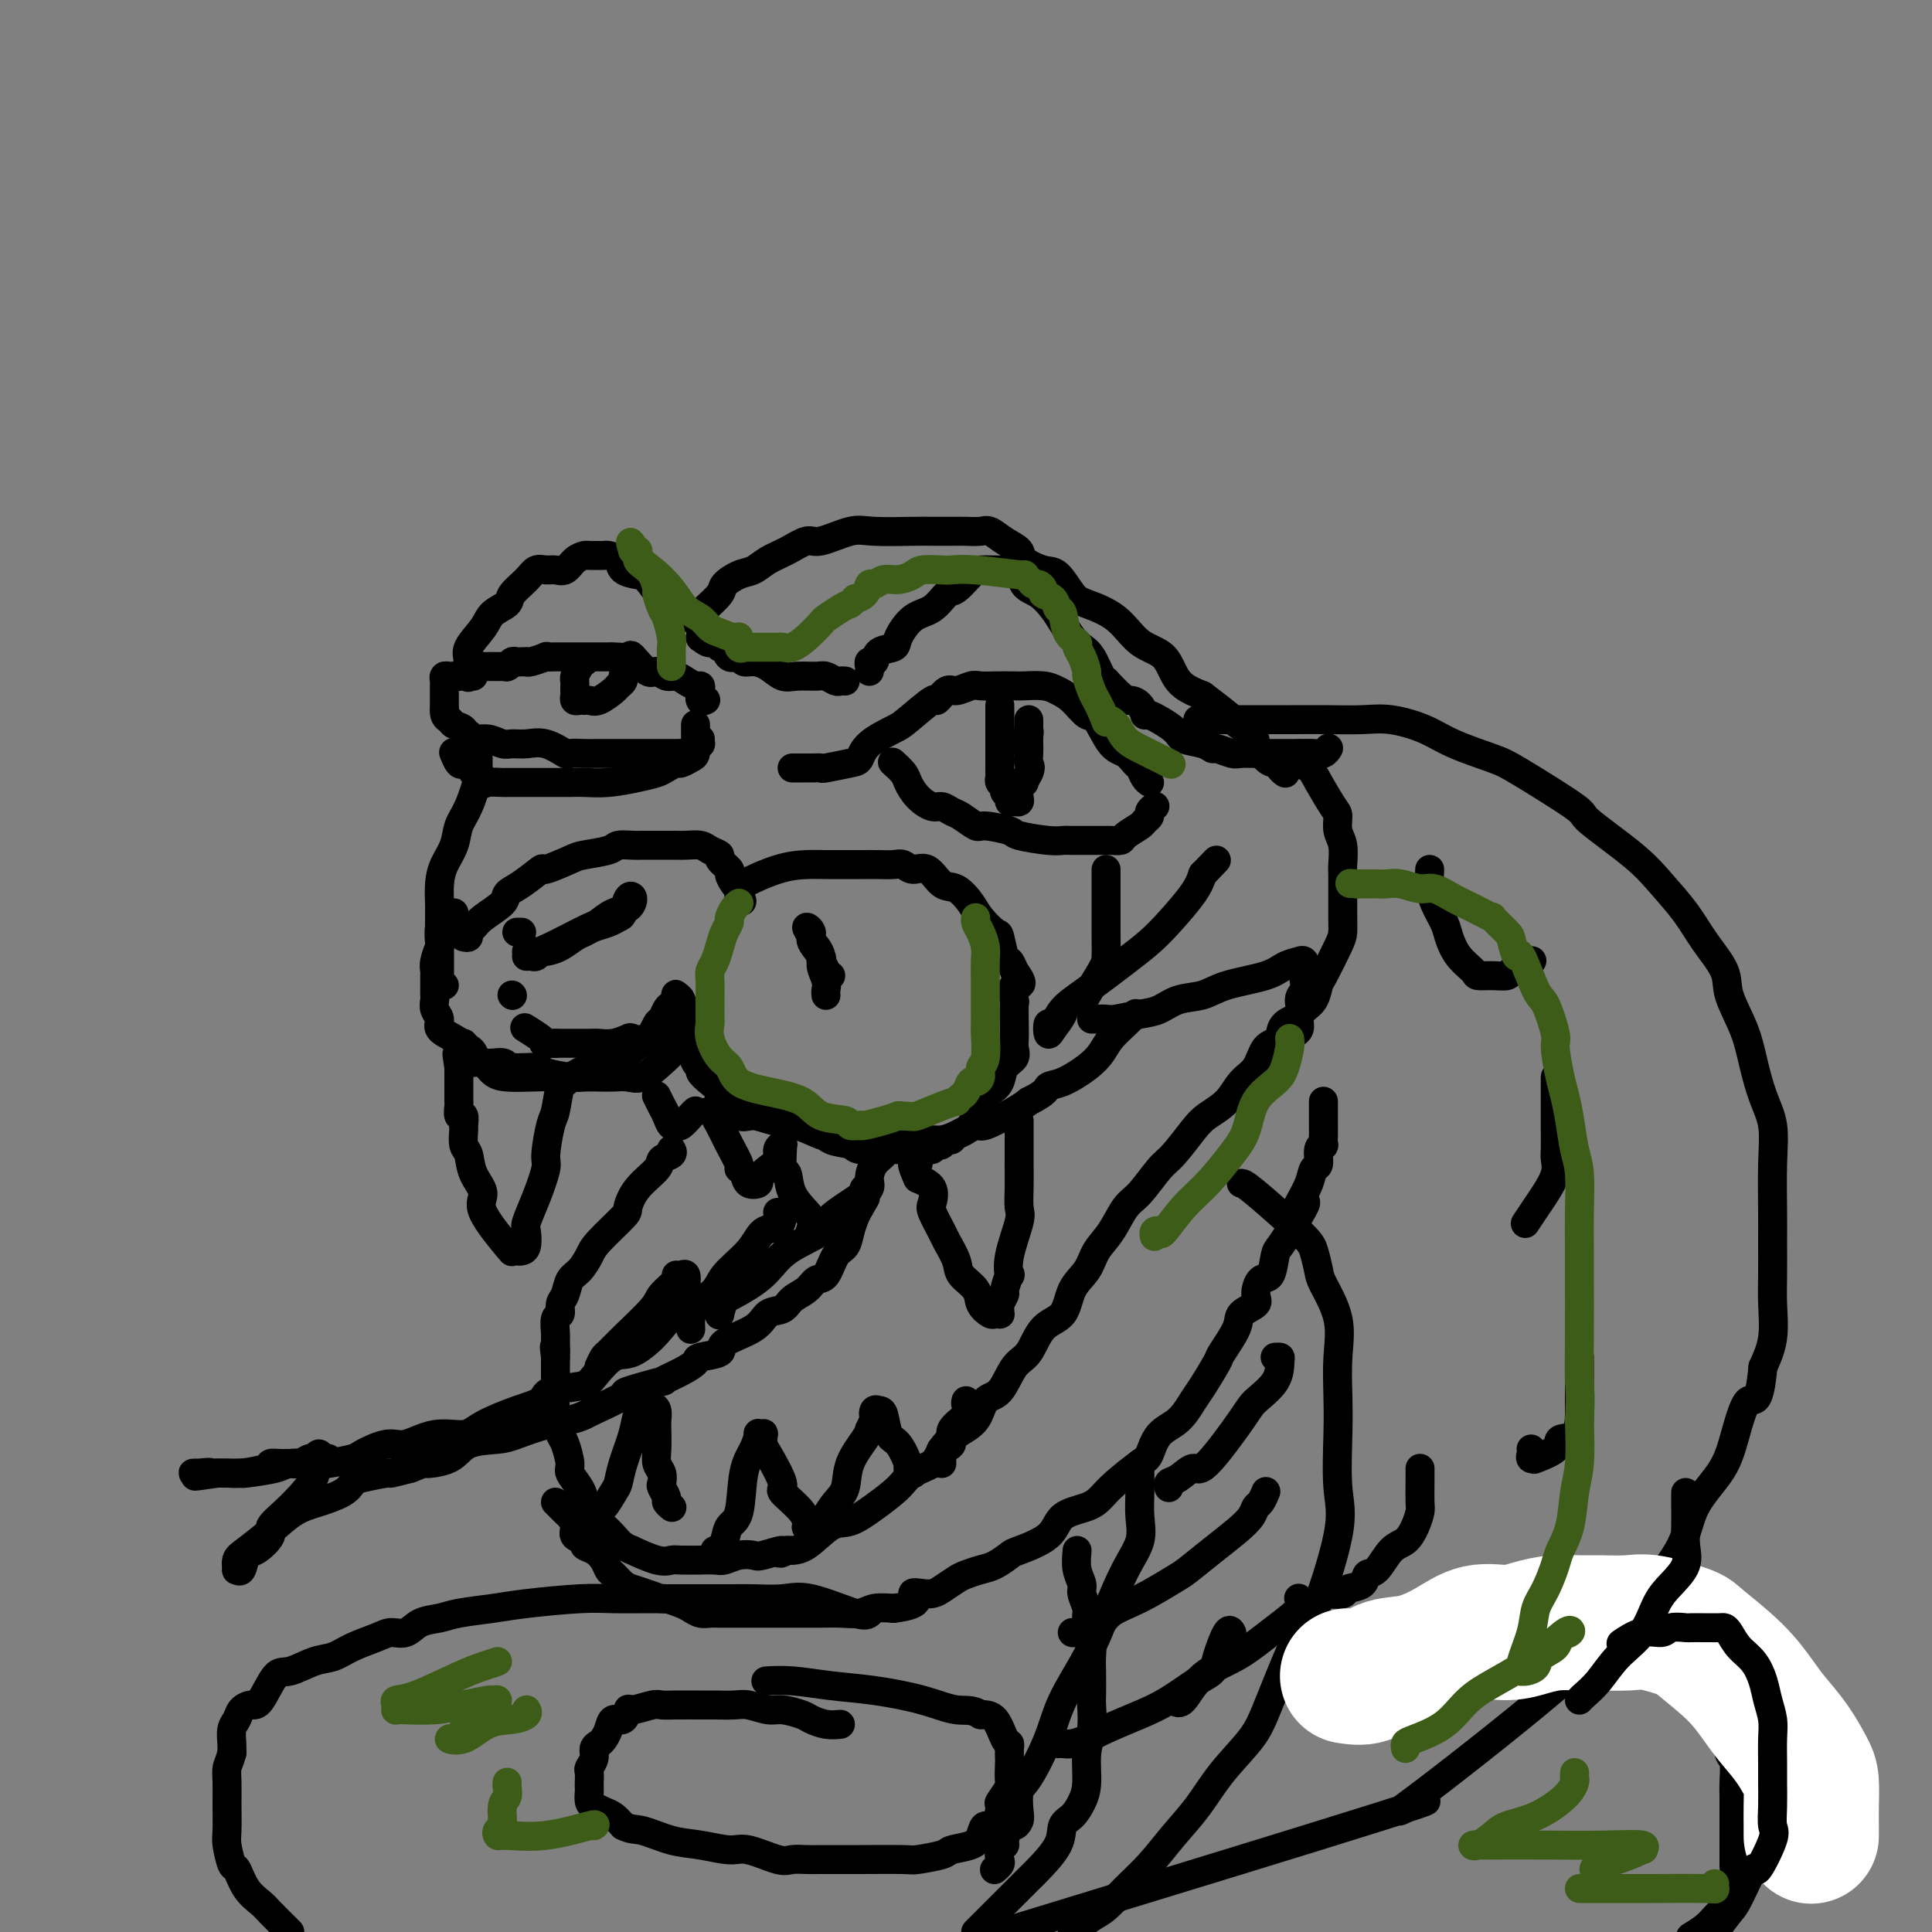 <svg viewBox='0 0 400 400' version='1.1' xmlns='http://www.w3.org/2000/svg' xmlns:xlink='http://www.w3.org/1999/xlink'><rect x="0" y="0" width="400" height="400" fill="#808080" stroke="none"/><g fill='none' stroke='rgb(0,0,0)' stroke-width='6' stroke-linecap='round' stroke-linejoin='round'><path d='M98,140c-0.417,-0.074 -0.834,-0.148 -1,0c-0.166,0.148 -0.082,0.517 0,0c0.082,-0.517 0.163,-1.920 0,-3c-0.163,-1.080 -0.568,-1.835 0,-3c0.568,-1.165 2.109,-2.738 3,-4c0.891,-1.262 1.131,-2.212 2,-3c0.869,-0.788 2.368,-1.412 3,-2c0.632,-0.588 0.396,-1.139 1,-2c0.604,-0.861 2.049,-2.033 3,-3c0.951,-0.967 1.409,-1.730 2,-2c0.591,-0.270 1.314,-0.048 2,0c0.686,0.048 1.335,-0.078 2,0c0.665,0.078 1.348,0.361 2,0c0.652,-0.361 1.274,-1.364 2,-2c0.726,-0.636 1.555,-0.903 2,-1c0.445,-0.097 0.505,-0.024 1,0c0.495,0.024 1.426,-0.001 2,0c0.574,0.001 0.791,0.028 1,0c0.209,-0.028 0.411,-0.112 1,0c0.589,0.112 1.565,0.421 2,1c0.435,0.579 0.329,1.427 1,2c0.671,0.573 2.119,0.870 3,1c0.881,0.130 1.194,0.095 2,1c0.806,0.905 2.104,2.752 3,4c0.896,1.248 1.389,1.898 2,2c0.611,0.102 1.339,-0.344 2,0c0.661,0.344 1.255,1.477 2,2c0.745,0.523 1.641,0.435 2,1c0.359,0.565 0.179,1.782 0,3'/><path d='M145,132c2.976,2.345 1.914,0.207 2,0c0.086,-0.207 1.318,1.518 2,2c0.682,0.482 0.815,-0.278 1,0c0.185,0.278 0.423,1.593 1,2c0.577,0.407 1.495,-0.094 2,0c0.505,0.094 0.598,0.781 1,1c0.402,0.219 1.112,-0.032 2,0c0.888,0.032 1.953,0.347 3,1c1.047,0.653 2.077,1.643 3,2c0.923,0.357 1.739,0.082 3,0c1.261,-0.082 2.969,0.031 4,0c1.031,-0.031 1.387,-0.204 2,0c0.613,0.204 1.484,0.787 2,1c0.516,0.213 0.677,0.057 1,0c0.323,-0.057 0.806,-0.016 1,0c0.194,0.016 0.097,0.008 0,0'/><path d='M180,139c0.028,-0.295 0.057,-0.589 0,-1c-0.057,-0.411 -0.199,-0.937 0,-1c0.199,-0.063 0.741,0.337 1,0c0.259,-0.337 0.236,-1.412 1,-2c0.764,-0.588 2.316,-0.691 3,-1c0.684,-0.309 0.500,-0.826 1,-2c0.500,-1.174 1.685,-3.004 3,-4c1.315,-0.996 2.760,-1.157 4,-2c1.240,-0.843 2.276,-2.370 3,-3c0.724,-0.630 1.135,-0.365 2,-1c0.865,-0.635 2.182,-2.170 3,-3c0.818,-0.830 1.135,-0.954 2,-1c0.865,-0.046 2.277,-0.015 3,0c0.723,0.015 0.755,0.014 1,0c0.245,-0.014 0.701,-0.041 1,0c0.299,0.041 0.440,0.149 1,0c0.560,-0.149 1.539,-0.557 2,0c0.461,0.557 0.402,2.078 1,3c0.598,0.922 1.851,1.245 3,2c1.149,0.755 2.194,1.943 3,3c0.806,1.057 1.371,1.982 2,3c0.629,1.018 1.320,2.129 2,3c0.680,0.871 1.347,1.501 2,2c0.653,0.499 1.291,0.865 2,2c0.709,1.135 1.488,3.039 2,4c0.512,0.961 0.756,0.981 1,1'/><path d='M229,141c4.123,4.439 4.429,4.036 5,4c0.571,-0.036 1.407,0.295 2,1c0.593,0.705 0.943,1.785 1,2c0.057,0.215 -0.177,-0.436 1,0c1.177,0.436 3.767,1.958 5,3c1.233,1.042 1.111,1.603 2,2c0.889,0.397 2.789,0.628 4,1c1.211,0.372 1.734,0.884 2,1c0.266,0.116 0.277,-0.165 1,0c0.723,0.165 2.160,0.776 3,1c0.840,0.224 1.083,0.060 2,0c0.917,-0.060 2.506,-0.016 3,0c0.494,0.016 -0.108,0.004 0,0c0.108,-0.004 0.924,-0.001 2,0c1.076,0.001 2.410,0.001 3,0c0.590,-0.001 0.435,-0.004 1,0c0.565,0.004 1.850,0.015 3,0c1.150,-0.015 2.164,-0.056 3,0c0.836,0.056 1.494,0.207 2,0c0.506,-0.207 0.859,-0.774 1,-1c0.141,-0.226 0.071,-0.113 0,0'/><path d='M164,159c0.353,0.001 0.707,0.001 1,0c0.293,-0.001 0.526,-0.004 1,0c0.474,0.004 1.188,0.014 2,0c0.812,-0.014 1.723,-0.051 2,0c0.277,0.051 -0.080,0.189 1,0c1.080,-0.189 3.599,-0.705 5,-1c1.401,-0.295 1.686,-0.368 2,-1c0.314,-0.632 0.657,-1.824 2,-3c1.343,-1.176 3.687,-2.337 5,-3c1.313,-0.663 1.597,-0.828 3,-2c1.403,-1.172 3.927,-3.351 5,-4c1.073,-0.649 0.696,0.233 1,0c0.304,-0.233 1.290,-1.579 2,-2c0.710,-0.421 1.143,0.083 2,0c0.857,-0.083 2.139,-0.754 3,-1c0.861,-0.246 1.301,-0.067 2,0c0.699,0.067 1.657,0.020 3,0c1.343,-0.020 3.073,-0.015 4,0c0.927,0.015 1.053,0.040 2,0c0.947,-0.040 2.714,-0.145 4,0c1.286,0.145 2.091,0.540 3,1c0.909,0.460 1.924,0.987 3,2c1.076,1.013 2.214,2.513 3,3c0.786,0.487 1.219,-0.039 2,1c0.781,1.039 1.911,3.644 3,5c1.089,1.356 2.138,1.463 3,2c0.862,0.537 1.538,1.503 2,2c0.462,0.497 0.712,0.525 1,1c0.288,0.475 0.616,1.397 1,2c0.384,0.603 0.824,0.887 1,1c0.176,0.113 0.088,0.057 0,0'/><path d='M185,158c-0.207,-0.186 -0.414,-0.371 0,0c0.414,0.371 1.447,1.300 2,2c0.553,0.700 0.624,1.172 1,2c0.376,0.828 1.058,2.013 2,3c0.942,0.987 2.144,1.775 3,2c0.856,0.225 1.367,-0.112 2,0c0.633,0.112 1.389,0.674 2,1c0.611,0.326 1.076,0.416 2,1c0.924,0.584 2.306,1.663 3,2c0.694,0.337 0.700,-0.067 2,0c1.300,0.067 3.892,0.607 5,1c1.108,0.393 0.730,0.641 2,1c1.270,0.359 4.186,0.828 6,1c1.814,0.172 2.526,0.046 3,0c0.474,-0.046 0.709,-0.012 2,0c1.291,0.012 3.639,0.001 5,0c1.361,-0.001 1.734,0.007 2,0c0.266,-0.007 0.424,-0.029 1,0c0.576,0.029 1.570,0.110 2,0c0.430,-0.110 0.296,-0.410 1,-1c0.704,-0.590 2.245,-1.468 3,-2c0.755,-0.532 0.724,-0.717 1,-1c0.276,-0.283 0.857,-0.663 1,-1c0.143,-0.337 -0.154,-0.629 0,-1c0.154,-0.371 0.758,-0.820 1,-1c0.242,-0.180 0.121,-0.090 0,0'/><path d='M207,146c-0.000,0.346 -0.000,0.692 0,1c0.000,0.308 0.000,0.579 0,1c-0.000,0.421 -0.000,0.991 0,1c0.000,0.009 0.000,-0.542 0,0c-0.000,0.542 -0.000,2.178 0,3c0.000,0.822 0.000,0.831 0,1c-0.000,0.169 -0.000,0.497 0,1c0.000,0.503 0.000,1.181 0,2c-0.000,0.819 -0.001,1.777 0,2c0.001,0.223 0.004,-0.291 0,0c-0.004,0.291 -0.016,1.387 0,2c0.016,0.613 0.061,0.741 0,1c-0.061,0.259 -0.227,0.648 0,1c0.227,0.352 0.848,0.669 1,1c0.152,0.331 -0.166,0.678 0,1c0.166,0.322 0.815,0.620 1,1c0.185,0.380 -0.095,0.841 0,1c0.095,0.159 0.565,0.014 1,0c0.435,-0.014 0.834,0.103 1,0c0.166,-0.103 0.100,-0.425 0,-1c-0.100,-0.575 -0.233,-1.401 0,-2c0.233,-0.599 0.832,-0.969 1,-1c0.168,-0.031 -0.095,0.277 0,0c0.095,-0.277 0.547,-1.138 1,-2'/><path d='M213,160c0.619,-1.293 0.166,-1.525 0,-2c-0.166,-0.475 -0.044,-1.192 0,-2c0.044,-0.808 0.012,-1.708 0,-2c-0.012,-0.292 -0.003,0.023 0,0c0.003,-0.023 0.001,-0.385 0,-1c-0.001,-0.615 -0.000,-1.482 0,-2c0.000,-0.518 -0.000,-0.686 0,-1c0.000,-0.314 0.001,-0.775 0,-1c-0.001,-0.225 -0.004,-0.215 0,0c0.004,0.215 0.015,0.636 0,1c-0.015,0.364 -0.057,0.672 0,1c0.057,0.328 0.211,0.675 0,1c-0.211,0.325 -0.788,0.626 -1,1c-0.212,0.374 -0.061,0.821 0,1c0.061,0.179 0.030,0.089 0,0'/><path d='M146,145c0.112,-0.052 0.224,-0.104 0,0c-0.224,0.104 -0.784,0.365 -1,0c-0.216,-0.365 -0.088,-1.356 0,-2c0.088,-0.644 0.137,-0.942 0,-1c-0.137,-0.058 -0.460,0.123 -1,0c-0.540,-0.123 -1.298,-0.552 -2,-1c-0.702,-0.448 -1.348,-0.916 -2,-1c-0.652,-0.084 -1.310,0.216 -2,0c-0.690,-0.216 -1.411,-0.948 -2,-1c-0.589,-0.052 -1.047,0.574 -2,0c-0.953,-0.574 -2.402,-2.350 -3,-3c-0.598,-0.650 -0.346,-0.174 -1,0c-0.654,0.174 -2.216,0.047 -3,0c-0.784,-0.047 -0.792,-0.013 -1,0c-0.208,0.013 -0.615,0.003 -1,0c-0.385,-0.003 -0.747,-0.001 -1,0c-0.253,0.001 -0.396,0.000 -1,0c-0.604,-0.000 -1.667,-0.000 -2,0c-0.333,0.000 0.066,0.000 0,0c-0.066,-0.000 -0.597,-0.000 -1,0c-0.403,0.000 -0.676,0.000 -1,0c-0.324,-0.000 -0.697,-0.001 -1,0c-0.303,0.001 -0.536,0.004 -1,0c-0.464,-0.004 -1.157,-0.015 -2,0c-0.843,0.015 -1.834,0.056 -2,0c-0.166,-0.056 0.494,-0.207 0,0c-0.494,0.207 -2.141,0.774 -3,1c-0.859,0.226 -0.929,0.113 -1,0'/><path d='M109,137c-3.581,0.150 -1.534,0.026 -1,0c0.534,-0.026 -0.444,0.046 -1,0c-0.556,-0.046 -0.691,-0.208 -1,0c-0.309,0.208 -0.794,0.788 -1,1c-0.206,0.212 -0.135,0.057 0,0c0.135,-0.057 0.334,-0.016 0,0c-0.334,0.016 -1.203,0.008 -2,0c-0.797,-0.008 -1.524,-0.016 -2,0c-0.476,0.016 -0.701,0.057 -1,0c-0.299,-0.057 -0.672,-0.212 -1,0c-0.328,0.212 -0.613,0.793 -1,1c-0.387,0.207 -0.877,0.041 -1,0c-0.123,-0.041 0.122,0.042 0,0c-0.122,-0.042 -0.611,-0.208 -1,0c-0.389,0.208 -0.679,0.791 -1,1c-0.321,0.209 -0.675,0.045 -1,0c-0.325,-0.045 -0.623,0.029 -1,0c-0.377,-0.029 -0.833,-0.163 -1,0c-0.167,0.163 -0.045,0.622 0,1c0.045,0.378 0.012,0.674 0,1c-0.012,0.326 -0.003,0.681 0,1c0.003,0.319 0.001,0.601 0,1c-0.001,0.399 -0.000,0.915 0,1c0.000,0.085 0.000,-0.261 0,0c-0.000,0.261 -0.000,1.131 0,2'/><path d='M92,147c-0.110,1.487 0.615,1.704 1,2c0.385,0.296 0.430,0.672 1,1c0.570,0.328 1.664,0.609 2,1c0.336,0.391 -0.086,0.893 0,1c0.086,0.107 0.680,-0.182 1,0c0.320,0.182 0.367,0.834 1,1c0.633,0.166 1.851,-0.154 3,0c1.149,0.154 2.228,0.781 3,1c0.772,0.219 1.238,0.031 2,0c0.762,-0.031 1.822,0.097 3,0c1.178,-0.097 2.476,-0.418 4,0c1.524,0.418 3.276,1.576 4,2c0.724,0.424 0.420,0.114 1,0c0.580,-0.114 2.042,-0.030 3,0c0.958,0.030 1.410,0.008 2,0c0.590,-0.008 1.316,-0.002 2,0c0.684,0.002 1.324,0.001 2,0c0.676,-0.001 1.389,-0.000 2,0c0.611,0.000 1.122,0.000 2,0c0.878,-0.000 2.123,-0.000 3,0c0.877,0.000 1.387,0.001 2,0c0.613,-0.001 1.330,-0.003 2,0c0.670,0.003 1.294,0.011 2,0c0.706,-0.011 1.496,-0.040 2,0c0.504,0.040 0.724,0.151 1,0c0.276,-0.151 0.610,-0.562 1,-1c0.390,-0.438 0.837,-0.901 1,-1c0.163,-0.099 0.044,0.166 0,0c-0.044,-0.166 -0.013,-0.762 0,-1c0.013,-0.238 0.006,-0.119 0,0'/><path d='M121,137c0.083,-0.059 0.166,-0.118 0,0c-0.166,0.118 -0.580,0.413 -1,1c-0.420,0.587 -0.844,1.467 -1,2c-0.156,0.533 -0.042,0.721 0,1c0.042,0.279 0.014,0.649 0,1c-0.014,0.351 -0.014,0.682 0,1c0.014,0.318 0.042,0.621 0,1c-0.042,0.379 -0.152,0.833 0,1c0.152,0.167 0.567,0.047 1,0c0.433,-0.047 0.883,-0.019 1,0c0.117,0.019 -0.099,0.030 0,0c0.099,-0.030 0.514,-0.102 1,0c0.486,0.102 1.044,0.377 2,0c0.956,-0.377 2.309,-1.408 3,-2c0.691,-0.592 0.721,-0.747 1,-1c0.279,-0.253 0.807,-0.604 1,-1c0.193,-0.396 0.052,-0.838 0,-1c-0.052,-0.162 -0.014,-0.044 0,0c0.014,0.044 0.004,0.012 0,0c-0.004,-0.012 -0.002,-0.006 0,0'/><path d='M144,150c-0.001,0.212 -0.002,0.424 0,1c0.002,0.576 0.008,1.517 0,2c-0.008,0.483 -0.029,0.507 0,1c0.029,0.493 0.107,1.456 0,2c-0.107,0.544 -0.397,0.671 -1,1c-0.603,0.329 -1.517,0.862 -2,1c-0.483,0.138 -0.536,-0.117 -1,0c-0.464,0.117 -1.338,0.606 -2,1c-0.662,0.394 -1.110,0.694 -2,1c-0.890,0.306 -2.220,0.618 -4,1c-1.780,0.382 -4.008,0.834 -6,1c-1.992,0.166 -3.746,0.044 -5,0c-1.254,-0.044 -2.006,-0.012 -3,0c-0.994,0.012 -2.229,0.003 -3,0c-0.771,-0.003 -1.078,-0.001 -2,0c-0.922,0.001 -2.458,0.000 -3,0c-0.542,-0.000 -0.089,-0.001 -1,0c-0.911,0.001 -3.186,0.002 -4,0c-0.814,-0.002 -0.169,-0.009 0,0c0.169,0.009 -0.140,0.032 -1,0c-0.860,-0.032 -2.272,-0.121 -3,0c-0.728,0.121 -0.772,0.452 -1,0c-0.228,-0.452 -0.638,-1.688 -1,-2c-0.362,-0.312 -0.675,0.301 -1,0c-0.325,-0.301 -0.662,-1.517 -1,-2c-0.338,-0.483 -0.678,-0.232 -1,0c-0.322,0.232 -0.625,0.447 -1,0c-0.375,-0.447 -0.821,-1.556 -1,-2c-0.179,-0.444 -0.089,-0.222 0,0'/><path d='M109,197c0.689,-0.016 1.378,-0.032 2,0c0.622,0.032 1.177,0.111 2,0c0.823,-0.111 1.915,-0.411 3,-1c1.085,-0.589 2.164,-1.468 3,-2c0.836,-0.532 1.428,-0.718 2,-1c0.572,-0.282 1.123,-0.661 2,-1c0.877,-0.339 2.082,-0.639 3,-1c0.918,-0.361 1.551,-0.783 2,-1c0.449,-0.217 0.714,-0.228 1,-1c0.286,-0.772 0.592,-2.305 1,-3c0.408,-0.695 0.918,-0.552 1,0c0.082,0.552 -0.263,1.513 -1,2c-0.737,0.487 -1.867,0.502 -3,1c-1.133,0.498 -2.268,1.481 -3,2c-0.732,0.519 -1.061,0.574 -2,1c-0.939,0.426 -2.489,1.225 -4,2c-1.511,0.775 -2.983,1.528 -4,2c-1.017,0.472 -1.579,0.662 -2,1c-0.421,0.338 -0.700,0.822 -1,1c-0.300,0.178 -0.619,0.048 -1,0c-0.381,-0.048 -0.823,-0.014 -1,0c-0.177,0.014 -0.088,0.007 0,0'/><path d='M171,206c0.009,0.074 0.019,0.148 0,0c-0.019,-0.148 -0.065,-0.519 0,-1c0.065,-0.481 0.243,-1.074 0,-2c-0.243,-0.926 -0.907,-2.187 -1,-3c-0.093,-0.813 0.385,-1.178 0,-2c-0.385,-0.822 -1.635,-2.102 -2,-3c-0.365,-0.898 0.154,-1.416 0,-2c-0.154,-0.584 -0.979,-1.235 -1,-1c-0.021,0.235 0.764,1.357 1,2c0.236,0.643 -0.076,0.806 0,1c0.076,0.194 0.541,0.420 1,1c0.459,0.580 0.911,1.514 1,2c0.089,0.486 -0.186,0.522 0,1c0.186,0.478 0.833,1.396 1,2c0.167,0.604 -0.147,0.893 0,1c0.147,0.107 0.756,0.030 1,0c0.244,-0.030 0.122,-0.015 0,0'/><path d='M94,189c-0.339,0.316 -0.678,0.632 -1,1c-0.322,0.368 -0.626,0.787 -1,1c-0.374,0.213 -0.818,0.218 -1,1c-0.182,0.782 -0.101,2.340 0,3c0.101,0.660 0.223,0.422 0,1c-0.223,0.578 -0.792,1.972 -1,3c-0.208,1.028 -0.055,1.689 0,2c0.055,0.311 0.014,0.271 0,1c-0.014,0.729 0.001,2.226 0,3c-0.001,0.774 -0.017,0.826 0,1c0.017,0.174 0.065,0.469 0,1c-0.065,0.531 -0.245,1.298 0,2c0.245,0.702 0.916,1.338 1,2c0.084,0.662 -0.419,1.348 0,2c0.419,0.652 1.759,1.270 3,2c1.241,0.730 2.384,1.573 3,2c0.616,0.427 0.705,0.439 1,1c0.295,0.561 0.796,1.670 2,2c1.204,0.330 3.110,-0.118 4,0c0.890,0.118 0.766,0.802 2,1c1.234,0.198 3.828,-0.091 5,0c1.172,0.091 0.922,0.560 2,1c1.078,0.440 3.485,0.849 5,1c1.515,0.151 2.137,0.043 3,0c0.863,-0.043 1.967,-0.020 3,0c1.033,0.020 1.996,0.038 3,0c1.004,-0.038 2.048,-0.132 3,0c0.952,0.132 1.812,0.489 3,0c1.188,-0.489 2.704,-1.824 4,-3c1.296,-1.176 2.370,-2.193 3,-3c0.630,-0.807 0.815,-1.403 1,-2'/><path d='M141,215c1.477,-1.217 1.171,-0.260 1,0c-0.171,0.260 -0.205,-0.177 0,0c0.205,0.177 0.649,0.967 1,2c0.351,1.033 0.610,2.308 1,3c0.390,0.692 0.912,0.802 1,1c0.088,0.198 -0.257,0.485 0,1c0.257,0.515 1.118,1.260 2,2c0.882,0.740 1.786,1.476 2,2c0.214,0.524 -0.261,0.837 0,1c0.261,0.163 1.257,0.175 2,1c0.743,0.825 1.233,2.464 2,3c0.767,0.536 1.811,-0.029 3,0c1.189,0.029 2.522,0.653 4,1c1.478,0.347 3.101,0.419 5,1c1.899,0.581 4.073,1.672 5,2c0.927,0.328 0.608,-0.108 2,0c1.392,0.108 4.496,0.761 6,1c1.504,0.239 1.408,0.064 2,0c0.592,-0.064 1.873,-0.017 3,0c1.127,0.017 2.099,0.003 3,0c0.901,-0.003 1.730,0.005 3,0c1.270,-0.005 2.980,-0.023 4,0c1.020,0.023 1.351,0.088 2,0c0.649,-0.088 1.616,-0.327 3,-1c1.384,-0.673 3.185,-1.778 4,-2c0.815,-0.222 0.642,0.440 2,0c1.358,-0.440 4.245,-1.983 6,-3c1.755,-1.017 2.377,-1.509 3,-2'/><path d='M213,228c3.888,-1.895 3.607,-2.632 4,-3c0.393,-0.368 1.460,-0.367 3,-1c1.540,-0.633 3.555,-1.900 5,-3c1.445,-1.100 2.321,-2.032 3,-3c0.679,-0.968 1.161,-1.971 2,-3c0.839,-1.029 2.033,-2.085 3,-3c0.967,-0.915 1.705,-1.690 2,-2c0.295,-0.310 0.148,-0.155 0,0'/><path d='M211,232c-0.000,1.130 -0.001,2.260 0,3c0.001,0.740 0.002,1.090 0,2c-0.002,0.910 -0.008,2.382 0,4c0.008,1.618 0.030,3.384 0,5c-0.030,1.616 -0.112,3.081 0,4c0.112,0.919 0.418,1.290 0,3c-0.418,1.710 -1.561,4.758 -2,7c-0.439,2.242 -0.174,3.679 0,4c0.174,0.321 0.257,-0.475 0,0c-0.257,0.475 -0.854,2.222 -1,3c-0.146,0.778 0.158,0.587 0,1c-0.158,0.413 -0.778,1.431 -1,2c-0.222,0.569 -0.047,0.690 0,1c0.047,0.310 -0.033,0.810 0,1c0.033,0.190 0.180,0.070 0,0c-0.180,-0.070 -0.686,-0.091 -1,0c-0.314,0.091 -0.436,0.294 -1,0c-0.564,-0.294 -1.570,-1.084 -2,-2c-0.430,-0.916 -0.285,-1.958 -1,-3c-0.715,-1.042 -2.290,-2.083 -3,-3c-0.710,-0.917 -0.555,-1.711 -1,-3c-0.445,-1.289 -1.490,-3.073 -2,-4c-0.510,-0.927 -0.485,-0.997 -1,-2c-0.515,-1.003 -1.571,-2.939 -2,-4c-0.429,-1.061 -0.231,-1.247 0,-2c0.231,-0.753 0.495,-2.072 0,-3c-0.495,-0.928 -1.747,-1.464 -3,-2'/><path d='M190,244c-2.261,-4.887 -0.412,-3.103 0,-3c0.412,0.103 -0.611,-1.475 -1,-2c-0.389,-0.525 -0.142,0.003 0,0c0.142,-0.003 0.179,-0.537 0,-1c-0.179,-0.463 -0.573,-0.856 -1,-1c-0.427,-0.144 -0.888,-0.039 -1,0c-0.112,0.039 0.123,0.014 0,0c-0.123,-0.014 -0.606,-0.015 -1,0c-0.394,0.015 -0.701,0.048 -1,0c-0.299,-0.048 -0.592,-0.175 -1,0c-0.408,0.175 -0.931,0.652 -1,1c-0.069,0.348 0.316,0.568 0,1c-0.316,0.432 -1.331,1.075 -2,2c-0.669,0.925 -0.991,2.132 -1,3c-0.009,0.868 0.293,1.397 0,2c-0.293,0.603 -1.183,1.278 -2,2c-0.817,0.722 -1.563,1.490 -2,2c-0.437,0.510 -0.566,0.764 -1,1c-0.434,0.236 -1.174,0.456 -2,1c-0.826,0.544 -1.737,1.414 -2,2c-0.263,0.586 0.123,0.889 0,1c-0.123,0.111 -0.755,0.030 -1,0c-0.245,-0.030 -0.105,-0.008 0,0c0.105,0.008 0.173,0.002 0,0c-0.173,-0.002 -0.586,-0.001 -1,0'/><path d='M169,255c-2.377,2.538 -1.320,0.383 -1,-1c0.320,-1.383 -0.096,-1.992 -1,-3c-0.904,-1.008 -2.295,-2.414 -3,-4c-0.705,-1.586 -0.725,-3.353 -1,-4c-0.275,-0.647 -0.805,-0.174 -1,-1c-0.195,-0.826 -0.057,-2.951 0,-4c0.057,-1.049 0.031,-1.021 0,-1c-0.031,0.021 -0.066,0.036 0,0c0.066,-0.036 0.234,-0.122 0,0c-0.234,0.122 -0.870,0.453 -1,1c-0.130,0.547 0.245,1.311 0,2c-0.245,0.689 -1.112,1.302 -2,2c-0.888,0.698 -1.797,1.479 -2,2c-0.203,0.521 0.301,0.780 0,1c-0.301,0.220 -1.407,0.401 -2,0c-0.593,-0.401 -0.673,-1.385 -1,-2c-0.327,-0.615 -0.901,-0.861 -1,-1c-0.099,-0.139 0.276,-0.170 0,-1c-0.276,-0.830 -1.202,-2.457 -2,-4c-0.798,-1.543 -1.468,-3.002 -2,-4c-0.532,-0.998 -0.926,-1.536 -1,-2c-0.074,-0.464 0.172,-0.856 0,-1c-0.172,-0.144 -0.764,-0.041 -1,0c-0.236,0.041 -0.118,0.021 0,0'/><path d='M144,230c-0.228,0.197 -0.456,0.394 -1,1c-0.544,0.606 -1.403,1.620 -2,2c-0.597,0.380 -0.933,0.124 -1,0c-0.067,-0.124 0.136,-0.118 0,0c-0.136,0.118 -0.611,0.346 -1,0c-0.389,-0.346 -0.692,-1.268 -1,-2c-0.308,-0.732 -0.621,-1.274 -1,-2c-0.379,-0.726 -0.822,-1.636 -1,-2c-0.178,-0.364 -0.089,-0.182 0,0'/><path d='M117,224c0.089,0.026 0.177,0.052 0,0c-0.177,-0.052 -0.620,-0.183 -1,1c-0.380,1.183 -0.696,3.680 -1,5c-0.304,1.320 -0.597,1.464 -1,3c-0.403,1.536 -0.917,4.465 -1,6c-0.083,1.535 0.266,1.675 0,3c-0.266,1.325 -1.146,3.833 -2,6c-0.854,2.167 -1.681,3.992 -2,5c-0.319,1.008 -0.128,1.198 0,2c0.128,0.802 0.193,2.217 0,3c-0.193,0.783 -0.646,0.933 -1,1c-0.354,0.067 -0.611,0.052 -1,0c-0.389,-0.052 -0.910,-0.141 -1,0c-0.090,0.141 0.250,0.511 -1,-1c-1.250,-1.511 -4.090,-4.903 -5,-7c-0.910,-2.097 0.110,-2.898 0,-4c-0.110,-1.102 -1.350,-2.503 -2,-4c-0.650,-1.497 -0.709,-3.089 -1,-4c-0.291,-0.911 -0.814,-1.142 -1,-2c-0.186,-0.858 -0.036,-2.342 0,-3c0.036,-0.658 -0.043,-0.490 0,-1c0.043,-0.510 0.208,-1.698 0,-2c-0.208,-0.302 -0.788,0.282 -1,0c-0.212,-0.282 -0.057,-1.429 0,-2c0.057,-0.571 0.015,-0.565 0,-1c-0.015,-0.435 -0.004,-1.309 0,-2c0.004,-0.691 0.001,-1.197 0,-2c-0.001,-0.803 -0.001,-1.901 0,-3'/><path d='M95,221c-0.778,-4.889 -0.222,-2.111 0,-1c0.222,1.111 0.111,0.556 0,0'/><path d='M99,157c-0.003,0.448 -0.007,0.896 0,1c0.007,0.104 0.023,-0.136 0,0c-0.023,0.136 -0.085,0.647 0,1c0.085,0.353 0.318,0.548 0,2c-0.318,1.452 -1.185,4.162 -2,6c-0.815,1.838 -1.577,2.804 -2,4c-0.423,1.196 -0.506,2.623 -1,4c-0.494,1.377 -1.400,2.706 -2,4c-0.600,1.294 -0.893,2.555 -1,4c-0.107,1.445 -0.029,3.075 0,4c0.029,0.925 0.008,1.145 0,2c-0.008,0.855 -0.002,2.347 0,3c0.002,0.653 0.000,0.469 0,1c-0.000,0.531 0.000,1.777 0,3c-0.000,1.223 -0.001,2.422 0,3c0.001,0.578 0.004,0.533 0,1c-0.004,0.467 -0.015,1.446 0,2c0.015,0.554 0.056,0.685 0,1c-0.056,0.315 -0.207,0.816 0,1c0.207,0.184 0.774,0.053 1,0c0.226,-0.053 0.113,-0.026 0,0'/><path d='M226,211c0.223,0.007 0.446,0.014 1,0c0.554,-0.014 1.437,-0.049 2,0c0.563,0.049 0.804,0.183 2,0c1.196,-0.183 3.348,-0.682 5,-1c1.652,-0.318 2.806,-0.455 4,-1c1.194,-0.545 2.430,-1.497 4,-2c1.570,-0.503 3.476,-0.555 5,-1c1.524,-0.445 2.666,-1.282 5,-2c2.334,-0.718 5.859,-1.318 8,-2c2.141,-0.682 2.900,-1.445 4,-2c1.100,-0.555 2.543,-0.903 3,-1c0.457,-0.097 -0.073,0.057 0,0c0.073,-0.057 0.747,-0.326 1,0c0.253,0.326 0.085,1.246 0,2c-0.085,0.754 -0.086,1.342 0,2c0.086,0.658 0.258,1.386 0,2c-0.258,0.614 -0.945,1.113 -1,2c-0.055,0.887 0.524,2.162 0,3c-0.524,0.838 -2.150,1.239 -3,2c-0.850,0.761 -0.925,1.880 -1,3'/><path d='M265,215c-1.217,1.018 -2.258,1.063 -3,2c-0.742,0.937 -1.184,2.766 -2,4c-0.816,1.234 -2.007,1.875 -3,3c-0.993,1.125 -1.787,2.735 -3,4c-1.213,1.265 -2.845,2.184 -4,3c-1.155,0.816 -1.831,1.528 -3,3c-1.169,1.472 -2.830,3.702 -4,5c-1.170,1.298 -1.851,1.662 -3,3c-1.149,1.338 -2.768,3.649 -4,5c-1.232,1.351 -2.078,1.742 -3,3c-0.922,1.258 -1.922,3.384 -3,5c-1.078,1.616 -2.235,2.723 -3,4c-0.765,1.277 -1.138,2.723 -2,4c-0.862,1.277 -2.212,2.383 -3,4c-0.788,1.617 -1.015,3.743 -2,5c-0.985,1.257 -2.729,1.644 -4,3c-1.271,1.356 -2.068,3.683 -3,5c-0.932,1.317 -1.999,1.626 -3,3c-1.001,1.374 -1.935,3.813 -3,5c-1.065,1.187 -2.261,1.123 -3,2c-0.739,0.877 -1.020,2.696 -2,4c-0.980,1.304 -2.659,2.095 -4,3c-1.341,0.905 -2.346,1.925 -3,3c-0.654,1.075 -0.958,2.205 -2,3c-1.042,0.795 -2.822,1.257 -4,2c-1.178,0.743 -1.753,1.768 -3,3c-1.247,1.232 -3.166,2.670 -5,4c-1.834,1.330 -3.584,2.552 -5,3c-1.416,0.448 -2.496,0.121 -4,1c-1.504,0.879 -3.430,2.966 -5,4c-1.570,1.034 -2.785,1.017 -4,1'/><path d='M163,321c-2.791,1.333 -0.768,0.165 -1,0c-0.232,-0.165 -2.718,0.674 -4,1c-1.282,0.326 -1.361,0.140 -2,0c-0.639,-0.140 -1.838,-0.234 -3,0c-1.162,0.234 -2.286,0.795 -3,1c-0.714,0.205 -1.016,0.054 -2,0c-0.984,-0.054 -2.648,-0.013 -3,0c-0.352,0.013 0.608,-0.004 0,0c-0.608,0.004 -2.784,0.030 -4,0c-1.216,-0.030 -1.470,-0.116 -2,0c-0.530,0.116 -1.334,0.432 -3,0c-1.666,-0.432 -4.192,-1.613 -5,-2c-0.808,-0.387 0.102,0.019 0,0c-0.102,-0.019 -1.214,-0.462 -2,-1c-0.786,-0.538 -1.244,-1.172 -2,-2c-0.756,-0.828 -1.810,-1.849 -2,-2c-0.190,-0.151 0.483,0.568 0,0c-0.483,-0.568 -2.123,-2.421 -3,-3c-0.877,-0.579 -0.991,0.118 -1,0c-0.009,-0.118 0.085,-1.051 0,-2c-0.085,-0.949 -0.351,-1.916 -1,-3c-0.649,-1.084 -1.680,-2.286 -2,-3c-0.320,-0.714 0.072,-0.939 0,-2c-0.072,-1.061 -0.608,-2.958 -1,-4c-0.392,-1.042 -0.641,-1.228 -1,-2c-0.359,-0.772 -0.828,-2.131 -1,-4c-0.172,-1.869 -0.046,-4.247 0,-5c0.046,-0.753 0.012,0.118 0,0c-0.012,-0.118 -0.003,-1.224 0,-2c0.003,-0.776 0.001,-1.222 0,-2c-0.001,-0.778 -0.000,-1.889 0,-3'/><path d='M115,281c-0.463,-3.838 -0.120,-1.433 0,-1c0.120,0.433 0.017,-1.106 0,-2c-0.017,-0.894 0.051,-1.145 0,-2c-0.051,-0.855 -0.222,-2.316 0,-3c0.222,-0.684 0.836,-0.591 1,-1c0.164,-0.409 -0.121,-1.320 0,-2c0.121,-0.680 0.648,-1.127 1,-2c0.352,-0.873 0.529,-2.171 1,-3c0.471,-0.829 1.235,-1.190 2,-2c0.765,-0.810 1.529,-2.071 2,-3c0.471,-0.929 0.649,-1.526 2,-3c1.351,-1.474 3.877,-3.824 5,-5c1.123,-1.176 0.844,-1.180 1,-2c0.156,-0.820 0.746,-2.458 2,-4c1.254,-1.542 3.173,-2.988 4,-4c0.827,-1.012 0.562,-1.591 1,-2c0.438,-0.409 1.580,-0.649 2,-1c0.420,-0.351 0.120,-0.815 0,-1c-0.120,-0.185 -0.060,-0.093 0,0'/><path d='M122,313c0.325,0.135 0.651,0.270 1,0c0.349,-0.270 0.722,-0.944 1,-1c0.278,-0.056 0.459,0.506 1,0c0.541,-0.506 1.440,-2.079 2,-3c0.560,-0.921 0.781,-1.188 1,-2c0.219,-0.812 0.436,-2.169 1,-4c0.564,-1.831 1.475,-4.137 2,-6c0.525,-1.863 0.665,-3.284 1,-4c0.335,-0.716 0.864,-0.726 1,-1c0.136,-0.274 -0.121,-0.813 0,-1c0.121,-0.187 0.621,-0.021 1,0c0.379,0.021 0.638,-0.101 1,0c0.362,0.101 0.828,0.425 1,1c0.172,0.575 0.050,1.399 0,2c-0.050,0.601 -0.027,0.977 0,2c0.027,1.023 0.059,2.693 0,4c-0.059,1.307 -0.208,2.252 0,3c0.208,0.748 0.773,1.299 1,2c0.227,0.701 0.117,1.550 0,2c-0.117,0.450 -0.241,0.499 0,1c0.241,0.501 0.848,1.454 1,2c0.152,0.546 -0.151,0.685 0,1c0.151,0.315 0.758,0.804 1,1c0.242,0.196 0.121,0.098 0,0'/><path d='M148,321c0.449,-0.039 0.898,-0.078 1,0c0.102,0.078 -0.142,0.272 0,0c0.142,-0.272 0.672,-1.009 1,-2c0.328,-0.991 0.456,-2.234 1,-3c0.544,-0.766 1.504,-1.053 2,-3c0.496,-1.947 0.529,-5.555 1,-8c0.471,-2.445 1.380,-3.729 2,-5c0.620,-1.271 0.951,-2.530 1,-3c0.049,-0.470 -0.182,-0.152 0,0c0.182,0.152 0.779,0.139 1,0c0.221,-0.139 0.066,-0.405 0,0c-0.066,0.405 -0.042,1.479 0,2c0.042,0.521 0.103,0.487 1,2c0.897,1.513 2.632,4.573 3,6c0.368,1.427 -0.630,1.220 0,2c0.630,0.780 2.890,2.549 4,4c1.110,1.451 1.071,2.586 1,3c-0.071,0.414 -0.174,0.106 0,0c0.174,-0.106 0.627,-0.009 1,0c0.373,0.009 0.668,-0.068 1,0c0.332,0.068 0.703,0.281 1,0c0.297,-0.281 0.521,-1.055 1,-2c0.479,-0.945 1.214,-2.060 2,-3c0.786,-0.940 1.623,-1.706 2,-3c0.377,-1.294 0.294,-3.118 1,-5c0.706,-1.882 2.202,-3.824 3,-5c0.798,-1.176 0.899,-1.588 1,-2'/><path d='M180,296c1.786,-3.713 1.251,-2.995 1,-3c-0.251,-0.005 -0.220,-0.734 0,-1c0.220,-0.266 0.627,-0.071 1,0c0.373,0.071 0.712,0.018 1,1c0.288,0.982 0.526,2.999 1,4c0.474,1.001 1.185,0.986 2,2c0.815,1.014 1.734,3.055 2,4c0.266,0.945 -0.121,0.793 0,1c0.121,0.207 0.749,0.773 1,1c0.251,0.227 0.126,0.113 0,0'/><path d='M195,303c-0.018,-0.337 -0.036,-0.673 0,-1c0.036,-0.327 0.126,-0.643 0,-1c-0.126,-0.357 -0.468,-0.753 0,-1c0.468,-0.247 1.747,-0.343 2,-1c0.253,-0.657 -0.521,-1.875 0,-3c0.521,-1.125 2.335,-2.157 3,-3c0.665,-0.843 0.179,-1.496 0,-2c-0.179,-0.504 -0.051,-0.858 0,-1c0.051,-0.142 0.026,-0.071 0,0'/><path d='M124,283c0.354,-0.779 0.708,-1.558 1,-2c0.292,-0.442 0.520,-0.545 1,-1c0.480,-0.455 1.210,-1.260 3,-3c1.790,-1.740 4.640,-4.413 6,-6c1.360,-1.587 1.230,-2.087 2,-3c0.770,-0.913 2.441,-2.238 3,-3c0.559,-0.762 0.005,-0.961 0,-1c-0.005,-0.039 0.538,0.081 1,0c0.462,-0.081 0.842,-0.363 1,0c0.158,0.363 0.095,1.373 0,2c-0.095,0.627 -0.222,0.872 0,2c0.222,1.128 0.791,3.137 1,4c0.209,0.863 0.056,0.578 0,1c-0.056,0.422 -0.016,1.549 0,2c0.016,0.451 0.008,0.225 0,0'/><path d='M145,127c-0.025,0.034 -0.050,0.069 0,0c0.050,-0.069 0.177,-0.241 1,-1c0.823,-0.759 2.344,-2.104 3,-3c0.656,-0.896 0.446,-1.342 1,-2c0.554,-0.658 1.871,-1.529 3,-2c1.129,-0.471 2.070,-0.541 3,-1c0.930,-0.459 1.848,-1.308 3,-2c1.152,-0.692 2.537,-1.229 4,-2c1.463,-0.771 3.004,-1.776 4,-2c0.996,-0.224 1.448,0.332 3,0c1.552,-0.332 4.204,-1.553 6,-2c1.796,-0.447 2.735,-0.120 5,0c2.265,0.120 5.857,0.033 8,0c2.143,-0.033 2.839,-0.010 4,0c1.161,0.010 2.789,0.009 4,0c1.211,-0.009 2.006,-0.024 3,0c0.994,0.024 2.186,0.089 3,0c0.814,-0.089 1.250,-0.332 2,0c0.750,0.332 1.814,1.238 3,2c1.186,0.762 2.496,1.381 3,2c0.504,0.619 0.204,1.240 1,2c0.796,0.760 2.687,1.660 4,2c1.313,0.340 2.047,0.118 3,1c0.953,0.882 2.125,2.866 3,4c0.875,1.134 1.454,1.416 3,2c1.546,0.584 4.061,1.469 6,3c1.939,1.531 3.303,3.709 5,5c1.697,1.291 3.726,1.694 5,3c1.274,1.306 1.793,3.516 3,5c1.207,1.484 3.104,2.242 5,3'/><path d='M249,144c8.242,6.231 5.847,4.808 6,5c0.153,0.192 2.854,1.998 4,3c1.146,1.002 0.737,1.199 1,2c0.263,0.801 1.199,2.204 2,3c0.801,0.796 1.469,0.984 2,1c0.531,0.016 0.926,-0.140 1,0c0.074,0.140 -0.172,0.576 0,1c0.172,0.424 0.764,0.835 1,1c0.236,0.165 0.118,0.082 0,0'/><path d='M229,180c0.000,0.238 0.000,0.476 0,1c-0.000,0.524 -0.000,1.335 0,2c0.000,0.665 0.000,1.182 0,2c-0.000,0.818 -0.001,1.935 0,3c0.001,1.065 0.003,2.079 0,3c-0.003,0.921 -0.012,1.749 0,3c0.012,1.251 0.045,2.926 0,4c-0.045,1.074 -0.168,1.547 -1,3c-0.832,1.453 -2.373,3.888 -3,5c-0.627,1.112 -0.340,0.903 -1,1c-0.660,0.097 -2.269,0.501 -3,1c-0.731,0.499 -0.586,1.092 -1,2c-0.414,0.908 -1.389,2.129 -2,3c-0.611,0.871 -0.860,1.390 -1,1c-0.140,-0.390 -0.173,-1.689 0,-2c0.173,-0.311 0.552,0.367 1,0c0.448,-0.367 0.964,-1.779 2,-3c1.036,-1.221 2.592,-2.252 5,-4c2.408,-1.748 5.667,-4.214 8,-6c2.333,-1.786 3.739,-2.891 5,-4c1.261,-1.109 2.378,-2.222 4,-4c1.622,-1.778 3.749,-4.222 5,-6c1.251,-1.778 1.625,-2.889 2,-4'/><path d='M249,181c5.044,-5.200 2.156,-2.200 1,-1c-1.156,1.200 -0.578,0.600 0,0'/><path d='M269,156c-0.188,0.785 -0.376,1.571 0,2c0.376,0.429 1.315,0.503 2,1c0.685,0.497 1.116,1.419 2,3c0.884,1.581 2.223,3.821 3,5c0.777,1.179 0.993,1.298 1,2c0.007,0.702 -0.194,1.987 0,3c0.194,1.013 0.784,1.755 1,3c0.216,1.245 0.058,2.994 0,4c-0.058,1.006 -0.015,1.271 0,2c0.015,0.729 0.003,1.924 0,3c-0.003,1.076 0.003,2.033 0,3c-0.003,0.967 -0.014,1.945 0,3c0.014,1.055 0.054,2.187 0,3c-0.054,0.813 -0.203,1.306 -1,3c-0.797,1.694 -2.242,4.589 -3,6c-0.758,1.411 -0.829,1.337 -1,2c-0.171,0.663 -0.442,2.062 -1,3c-0.558,0.938 -1.404,1.414 -2,2c-0.596,0.586 -0.943,1.281 -1,2c-0.057,0.719 0.177,1.463 0,2c-0.177,0.537 -0.765,0.868 -1,1c-0.235,0.132 -0.118,0.066 0,0'/><path d='M115,311c0.330,0.327 0.661,0.655 1,1c0.339,0.345 0.687,0.708 1,1c0.313,0.292 0.590,0.512 1,1c0.410,0.488 0.953,1.243 1,2c0.047,0.757 -0.401,1.515 0,2c0.401,0.485 1.652,0.697 2,1c0.348,0.303 -0.206,0.696 0,1c0.206,0.304 1.172,0.519 2,1c0.828,0.481 1.520,1.228 2,2c0.480,0.772 0.750,1.569 1,2c0.250,0.431 0.481,0.498 1,1c0.519,0.502 1.328,1.440 2,2c0.672,0.560 1.209,0.741 2,1c0.791,0.259 1.836,0.594 3,1c1.164,0.406 2.447,0.883 3,1c0.553,0.117 0.375,-0.126 1,0c0.625,0.126 2.052,0.622 3,1c0.948,0.378 1.417,0.637 2,1c0.583,0.363 1.281,0.829 2,1c0.719,0.171 1.459,0.046 2,0c0.541,-0.046 0.881,-0.012 2,0c1.119,0.012 3.016,0.003 4,0c0.984,-0.003 1.057,-0.001 2,0c0.943,0.001 2.758,-0.000 4,0c1.242,0.000 1.911,0.001 3,0c1.089,-0.001 2.597,-0.004 4,0c1.403,0.004 2.699,0.015 4,0c1.301,-0.015 2.606,-0.056 4,0c1.394,0.056 2.875,0.207 4,0c1.125,-0.207 1.893,-0.774 3,-1c1.107,-0.226 2.554,-0.113 4,0'/><path d='M185,333c6.949,-0.843 4.322,-2.449 4,-3c-0.322,-0.551 1.660,-0.046 3,0c1.340,0.046 2.038,-0.368 3,-1c0.962,-0.632 2.188,-1.483 3,-2c0.812,-0.517 1.211,-0.701 2,-1c0.789,-0.299 1.969,-0.715 3,-1c1.031,-0.285 1.911,-0.440 3,-1c1.089,-0.560 2.385,-1.525 3,-2c0.615,-0.475 0.549,-0.458 2,-1c1.451,-0.542 4.420,-1.641 6,-3c1.580,-1.359 1.771,-2.977 3,-4c1.229,-1.023 3.495,-1.451 5,-2c1.505,-0.549 2.250,-1.218 3,-2c0.750,-0.782 1.506,-1.678 3,-3c1.494,-1.322 3.727,-3.072 5,-4c1.273,-0.928 1.585,-1.036 2,-2c0.415,-0.964 0.931,-2.784 2,-4c1.069,-1.216 2.690,-1.828 4,-3c1.310,-1.172 2.310,-2.905 3,-4c0.690,-1.095 1.072,-1.553 2,-3c0.928,-1.447 2.404,-3.883 3,-5c0.596,-1.117 0.313,-0.917 1,-2c0.687,-1.083 2.344,-3.450 3,-5c0.656,-1.550 0.312,-2.282 1,-3c0.688,-0.718 2.408,-1.421 3,-2c0.592,-0.579 0.056,-1.032 0,-2c-0.056,-0.968 0.369,-2.450 1,-3c0.631,-0.550 1.468,-0.168 2,-1c0.532,-0.832 0.759,-2.878 1,-4c0.241,-1.122 0.498,-1.321 1,-2c0.502,-0.679 1.251,-1.840 2,-3'/><path d='M267,255c5.278,-8.550 2.973,-5.924 2,-5c-0.973,0.924 -0.616,0.146 0,-1c0.616,-1.146 1.489,-2.661 2,-4c0.511,-1.339 0.659,-2.501 1,-3c0.341,-0.499 0.876,-0.336 1,-1c0.124,-0.664 -0.163,-2.156 0,-3c0.163,-0.844 0.776,-1.042 1,-1c0.224,0.042 0.060,0.324 0,0c-0.060,-0.324 -0.016,-1.252 0,-2c0.016,-0.748 0.004,-1.314 0,-2c-0.004,-0.686 -0.001,-1.490 0,-2c0.001,-0.510 0.000,-0.724 0,-1c-0.000,-0.276 -0.000,-0.613 0,-1c0.000,-0.387 0.000,-0.825 0,-1c-0.000,-0.175 -0.000,-0.088 0,0'/><path d='M248,149c0.396,0.000 0.792,0.000 1,0c0.208,-0.000 0.226,-0.000 1,0c0.774,0.000 2.302,0.000 3,0c0.698,-0.000 0.564,-0.002 3,0c2.436,0.002 7.442,0.006 11,0c3.558,-0.006 5.669,-0.021 8,0c2.331,0.021 4.882,0.079 7,0c2.118,-0.079 3.801,-0.293 6,0c2.199,0.293 4.913,1.095 7,2c2.087,0.905 3.546,1.915 6,3c2.454,1.085 5.902,2.246 8,3c2.098,0.754 2.846,1.102 6,3c3.154,1.898 8.714,5.346 11,7c2.286,1.654 1.299,1.515 3,3c1.701,1.485 6.088,4.595 9,7c2.912,2.405 4.347,4.104 6,6c1.653,1.896 3.524,3.989 5,6c1.476,2.011 2.555,3.939 4,6c1.445,2.061 3.254,4.255 4,6c0.746,1.745 0.428,3.041 1,5c0.572,1.959 2.034,4.581 3,7c0.966,2.419 1.436,4.635 2,7c0.564,2.365 1.223,4.877 2,7c0.777,2.123 1.672,3.855 2,6c0.328,2.145 0.087,4.703 0,8c-0.087,3.297 -0.022,7.332 0,10c0.022,2.668 0.000,3.969 0,6c-0.000,2.031 0.021,4.792 0,7c-0.021,2.208 -0.082,3.864 0,6c0.082,2.136 0.309,4.753 0,7c-0.309,2.247 -1.155,4.123 -2,6'/><path d='M365,283c-0.836,8.925 -1.925,6.239 -3,7c-1.075,0.761 -2.136,4.971 -3,8c-0.864,3.029 -1.533,4.879 -3,7c-1.467,2.121 -3.733,4.514 -5,7c-1.267,2.486 -1.535,5.064 -3,8c-1.465,2.936 -4.126,6.230 -7,10c-2.874,3.770 -5.961,8.016 -15,16c-9.039,7.984 -24.031,19.707 -31,25c-6.969,5.293 -5.915,4.156 -3,3c2.915,-1.156 7.690,-2.330 -6,2c-13.690,4.330 -45.845,14.165 -78,24'/><path d='M257,245c0.332,0.032 0.664,0.063 3,2c2.336,1.937 6.676,5.779 9,8c2.324,2.221 2.633,2.821 3,4c0.367,1.179 0.792,2.935 1,4c0.208,1.065 0.200,1.437 1,3c0.800,1.563 2.409,4.317 3,7c0.591,2.683 0.163,5.293 0,8c-0.163,2.707 -0.061,5.509 0,8c0.061,2.491 0.081,4.669 0,8c-0.081,3.331 -0.262,7.814 0,11c0.262,3.186 0.968,5.073 0,10c-0.968,4.927 -3.609,12.892 -5,16c-1.391,3.108 -1.533,1.358 -3,4c-1.467,2.642 -4.261,9.674 -6,14c-1.739,4.326 -2.424,5.944 -4,8c-1.576,2.056 -4.042,4.548 -6,7c-1.958,2.452 -3.410,4.863 -5,7c-1.590,2.137 -3.320,4.000 -5,6c-1.680,2.000 -3.309,4.138 -5,6c-1.691,1.862 -3.443,3.447 -5,5c-1.557,1.553 -2.919,3.072 -4,4c-1.081,0.928 -1.880,1.265 -3,2c-1.120,0.735 -2.560,1.867 -4,3'/><path d='M236,303c0.001,0.399 0.002,0.797 0,1c-0.002,0.203 -0.009,0.210 0,1c0.009,0.790 0.032,2.364 0,4c-0.032,1.636 -0.121,3.333 0,5c0.121,1.667 0.450,3.304 0,5c-0.450,1.696 -1.680,3.450 -3,6c-1.320,2.550 -2.731,5.895 -4,9c-1.269,3.105 -2.396,5.971 -4,9c-1.604,3.029 -3.684,6.223 -5,9c-1.316,2.777 -1.869,5.139 -3,8c-1.131,2.861 -2.842,6.221 -4,8c-1.158,1.779 -1.763,1.976 -2,3c-0.237,1.024 -0.106,2.873 0,4c0.106,1.127 0.187,1.531 0,2c-0.187,0.469 -0.642,1.003 -1,1c-0.358,-0.003 -0.618,-0.544 -1,0c-0.382,0.544 -0.886,2.173 -1,3c-0.114,0.827 0.162,0.852 0,1c-0.162,0.148 -0.762,0.418 -1,1c-0.238,0.582 -0.115,1.476 0,2c0.115,0.524 0.223,0.680 0,1c-0.223,0.320 -0.778,0.806 -1,1c-0.222,0.194 -0.111,0.097 0,0'/><path d='M222,338c0.026,0.039 0.052,0.077 1,0c0.948,-0.077 2.818,-0.270 4,-1c1.182,-0.730 1.676,-1.997 3,-3c1.324,-1.003 3.477,-1.742 6,-3c2.523,-1.258 5.415,-3.036 7,-4c1.585,-0.964 1.864,-1.113 3,-2c1.136,-0.887 3.130,-2.513 5,-4c1.870,-1.487 3.615,-2.837 5,-4c1.385,-1.163 2.410,-2.140 3,-3c0.590,-0.860 0.746,-1.602 1,-2c0.254,-0.398 0.607,-0.453 1,-1c0.393,-0.547 0.827,-1.585 1,-2c0.173,-0.415 0.087,-0.208 0,0'/><path d='M219,361c0.267,-0.019 0.534,-0.039 1,0c0.466,0.039 1.129,0.136 2,0c0.871,-0.136 1.948,-0.505 3,-1c1.052,-0.495 2.079,-1.115 4,-2c1.921,-0.885 4.737,-2.033 7,-3c2.263,-0.967 3.972,-1.752 6,-3c2.028,-1.248 4.375,-2.958 6,-4c1.625,-1.042 2.526,-1.417 3,-2c0.474,-0.583 0.519,-1.373 1,-3c0.481,-1.627 1.399,-4.092 2,-5c0.601,-0.908 0.886,-0.259 1,0c0.114,0.259 0.057,0.130 0,0'/><path d='M243,352c0.561,0.476 1.122,0.952 2,0c0.878,-0.952 2.074,-3.330 4,-5c1.926,-1.670 4.582,-2.630 7,-4c2.418,-1.370 4.596,-3.151 7,-5c2.404,-1.849 5.032,-3.767 6,-5c0.968,-1.233 0.277,-1.781 0,-2c-0.277,-0.219 -0.138,-0.110 0,0'/><path d='M296,180c-0.058,0.919 -0.116,1.838 0,3c0.116,1.162 0.406,2.567 1,4c0.594,1.433 1.491,2.896 2,4c0.509,1.104 0.628,1.851 1,3c0.372,1.149 0.996,2.701 2,4c1.004,1.299 2.387,2.345 3,3c0.613,0.655 0.457,0.919 1,1c0.543,0.081 1.785,-0.020 3,0c1.215,0.020 2.403,0.163 3,0c0.597,-0.163 0.603,-0.631 1,-1c0.397,-0.369 1.184,-0.638 2,-1c0.816,-0.362 1.662,-0.818 2,-1c0.338,-0.182 0.169,-0.091 0,0'/><path d='M322,223c0.000,0.580 0.000,1.160 0,2c-0.000,0.840 -0.000,1.940 0,3c0.000,1.060 0.002,2.082 0,3c-0.002,0.918 -0.007,1.733 0,3c0.007,1.267 0.024,2.985 0,4c-0.024,1.015 -0.091,1.327 0,2c0.091,0.673 0.339,1.708 0,3c-0.339,1.292 -1.266,2.841 -2,4c-0.734,1.159 -1.274,1.927 -2,3c-0.726,1.073 -1.636,2.449 -2,3c-0.364,0.551 -0.182,0.275 0,0'/><path d='M223,321c-0.122,1.390 -0.244,2.781 0,4c0.244,1.219 0.854,2.267 1,3c0.146,0.733 -0.171,1.152 0,2c0.171,0.848 0.830,2.125 1,3c0.170,0.875 -0.151,1.349 0,2c0.151,0.651 0.772,1.481 1,3c0.228,1.519 0.062,3.729 0,5c-0.062,1.271 -0.021,1.604 0,3c0.021,1.396 0.020,3.854 0,5c-0.020,1.146 -0.060,0.981 0,2c0.060,1.019 0.221,3.222 0,5c-0.221,1.778 -0.823,3.133 -1,5c-0.177,1.867 0.072,4.248 0,6c-0.072,1.752 -0.464,2.875 -1,4c-0.536,1.125 -1.217,2.250 -2,3c-0.783,0.750 -1.669,1.124 -2,2c-0.331,0.876 -0.109,2.255 -1,4c-0.891,1.745 -2.896,3.857 -4,5c-1.104,1.143 -1.308,1.318 -2,2c-0.692,0.682 -1.873,1.871 -3,3c-1.127,1.129 -2.199,2.200 -3,3c-0.801,0.800 -1.331,1.331 -2,2c-0.669,0.669 -1.477,1.477 -2,2c-0.523,0.523 -0.762,0.762 -1,1'/><path d='M96,194c0.445,0.094 0.890,0.187 1,0c0.110,-0.187 -0.116,-0.655 0,-1c0.116,-0.345 0.574,-0.566 1,-1c0.426,-0.434 0.819,-1.081 2,-2c1.181,-0.919 3.149,-2.111 4,-3c0.851,-0.889 0.585,-1.474 1,-2c0.415,-0.526 1.512,-0.991 3,-2c1.488,-1.009 3.369,-2.560 4,-3c0.631,-0.440 0.012,0.232 1,0c0.988,-0.232 3.581,-1.369 5,-2c1.419,-0.631 1.663,-0.758 3,-1c1.337,-0.242 3.767,-0.601 5,-1c1.233,-0.399 1.270,-0.839 2,-1c0.730,-0.161 2.153,-0.043 3,0c0.847,0.043 1.118,0.012 2,0c0.882,-0.012 2.376,-0.004 3,0c0.624,0.004 0.379,0.004 1,0c0.621,-0.004 2.108,-0.012 3,0c0.892,0.012 1.190,0.044 2,0c0.810,-0.044 2.134,-0.162 3,0c0.866,0.162 1.275,0.606 2,1c0.725,0.394 1.766,0.739 2,1c0.234,0.261 -0.340,0.438 0,1c0.340,0.562 1.594,1.508 2,2c0.406,0.492 -0.035,0.530 0,1c0.035,0.470 0.545,1.374 1,2c0.455,0.626 0.853,0.976 1,1c0.147,0.024 0.042,-0.279 0,0c-0.042,0.279 -0.021,1.139 0,2'/><path d='M153,186c1.229,1.532 0.303,-0.140 0,-1c-0.303,-0.860 0.017,-0.910 0,-1c-0.017,-0.090 -0.370,-0.220 1,-1c1.370,-0.780 4.463,-2.209 7,-3c2.537,-0.791 4.517,-0.944 6,-1c1.483,-0.056 2.470,-0.015 4,0c1.530,0.015 3.603,0.003 5,0c1.397,-0.003 2.117,0.004 3,0c0.883,-0.004 1.930,-0.018 3,0c1.070,0.018 2.162,0.068 3,0c0.838,-0.068 1.420,-0.255 2,0c0.580,0.255 1.156,0.953 2,1c0.844,0.047 1.954,-0.557 3,0c1.046,0.557 2.028,2.276 3,3c0.972,0.724 1.934,0.453 3,1c1.066,0.547 2.236,1.912 3,3c0.764,1.088 1.122,1.898 2,3c0.878,1.102 2.277,2.497 3,3c0.723,0.503 0.771,0.114 1,1c0.229,0.886 0.639,3.046 1,4c0.361,0.954 0.675,0.701 1,1c0.325,0.299 0.663,1.149 1,2'/><path d='M210,201c2.785,3.748 0.746,2.618 0,3c-0.746,0.382 -0.200,2.276 0,3c0.200,0.724 0.056,0.277 0,1c-0.056,0.723 -0.022,2.615 0,4c0.022,1.385 0.032,2.261 0,3c-0.032,0.739 -0.105,1.339 0,2c0.105,0.661 0.390,1.381 0,2c-0.390,0.619 -1.454,1.136 -2,2c-0.546,0.864 -0.573,2.077 -1,3c-0.427,0.923 -1.252,1.558 -2,2c-0.748,0.442 -1.419,0.692 -2,2c-0.581,1.308 -1.073,3.675 -2,5c-0.927,1.325 -2.289,1.609 -3,2c-0.711,0.391 -0.769,0.888 -1,1c-0.231,0.112 -0.634,-0.162 -1,0c-0.366,0.162 -0.695,0.762 -1,1c-0.305,0.238 -0.585,0.116 -1,0c-0.415,-0.116 -0.966,-0.227 -1,0c-0.034,0.227 0.447,0.793 0,1c-0.447,0.207 -1.822,0.056 -3,0c-1.178,-0.056 -2.158,-0.018 -3,0c-0.842,0.018 -1.546,0.017 -2,0c-0.454,-0.017 -0.659,-0.049 -2,0c-1.341,0.049 -3.818,0.181 -5,0c-1.182,-0.181 -1.069,-0.674 -2,-1c-0.931,-0.326 -2.907,-0.485 -4,-1c-1.093,-0.515 -1.303,-1.385 -2,-2c-0.697,-0.615 -1.880,-0.973 -3,-1c-1.120,-0.027 -2.177,0.278 -3,0c-0.823,-0.278 -1.411,-1.139 -2,-2'/><path d='M162,231c-2.379,-1.031 -0.326,-0.110 0,0c0.326,0.110 -1.075,-0.593 -2,-1c-0.925,-0.407 -1.373,-0.520 -2,-1c-0.627,-0.480 -1.434,-1.327 -2,-2c-0.566,-0.673 -0.891,-1.171 -2,-2c-1.109,-0.829 -3.001,-1.990 -4,-3c-0.999,-1.010 -1.104,-1.871 -2,-3c-0.896,-1.129 -2.584,-2.527 -3,-4c-0.416,-1.473 0.438,-3.022 0,-4c-0.438,-0.978 -2.169,-1.383 -3,-2c-0.831,-0.617 -0.762,-1.444 -1,-2c-0.238,-0.556 -0.785,-0.841 -1,-1c-0.215,-0.159 -0.099,-0.193 0,0c0.099,0.193 0.182,0.613 0,1c-0.182,0.387 -0.628,0.742 -1,1c-0.372,0.258 -0.671,0.419 -1,1c-0.329,0.581 -0.688,1.580 -1,2c-0.312,0.420 -0.575,0.260 -1,1c-0.425,0.740 -1.010,2.380 -2,3c-0.990,0.620 -2.385,0.219 -3,0c-0.615,-0.219 -0.451,-0.255 -1,0c-0.549,0.255 -1.813,0.800 -3,1c-1.187,0.200 -2.298,0.054 -3,0c-0.702,-0.054 -0.997,-0.014 -2,0c-1.003,0.014 -2.715,0.004 -4,0c-1.285,-0.004 -2.142,-0.002 -3,0'/><path d='M115,216c-3.396,0.147 -2.385,0.015 -2,0c0.385,-0.015 0.144,0.089 0,0c-0.144,-0.089 -0.193,-0.370 -1,-1c-0.807,-0.630 -2.374,-1.609 -3,-2c-0.626,-0.391 -0.313,-0.196 0,0'/><path d='M106,206c0.000,0.000 0.100,0.100 0.1,0.1'/><path d='M107,193c0.417,0.000 0.833,0.000 1,0c0.167,0.000 0.083,0.000 0,0'/><path d='M264,281c0.422,-0.021 0.844,-0.042 1,0c0.156,0.042 0.046,0.146 0,1c-0.046,0.854 -0.028,2.458 -1,4c-0.972,1.542 -2.935,3.023 -4,4c-1.065,0.977 -1.231,1.452 -3,4c-1.769,2.548 -5.139,7.170 -7,9c-1.861,1.830 -2.211,0.869 -3,1c-0.789,0.131 -2.016,1.355 -3,2c-0.984,0.645 -1.727,0.712 -2,1c-0.273,0.288 -0.078,0.797 0,1c0.078,0.203 0.039,0.102 0,0'/><path d='M317,300c0.039,0.306 0.078,0.612 0,1c-0.078,0.388 -0.272,0.857 0,1c0.272,0.143 1.011,-0.039 1,0c-0.011,0.039 -0.774,0.299 0,0c0.774,-0.299 3.083,-1.157 4,-2c0.917,-0.843 0.442,-1.670 1,-2c0.558,-0.330 2.150,-0.165 3,-1c0.850,-0.835 0.960,-2.672 1,-4c0.040,-1.328 0.011,-2.146 0,-3c-0.011,-0.854 -0.003,-1.744 0,-3c0.003,-1.256 0.001,-2.877 0,-4c-0.001,-1.123 -0.000,-1.750 0,-2c0.000,-0.250 0.000,-0.125 0,0'/><path d='M294,304c0.005,0.857 0.010,1.714 0,3c-0.010,1.286 -0.036,2.999 0,4c0.036,1.001 0.134,1.288 0,2c-0.134,0.712 -0.498,1.849 -1,3c-0.502,1.151 -1.140,2.315 -2,3c-0.860,0.685 -1.940,0.890 -3,2c-1.060,1.110 -2.099,3.124 -3,4c-0.901,0.876 -1.663,0.613 -2,1c-0.337,0.387 -0.248,1.424 -1,2c-0.752,0.576 -2.345,0.690 -3,1c-0.655,0.310 -0.371,0.815 -1,1c-0.629,0.185 -2.169,0.050 -3,0c-0.831,-0.050 -0.952,-0.014 -1,0c-0.048,0.014 -0.024,0.007 0,0'/><path d='M180,334c-0.389,0.340 -0.777,0.679 -3,0c-2.223,-0.679 -6.280,-2.378 -9,-3c-2.720,-0.622 -4.104,-0.167 -6,0c-1.896,0.167 -4.303,0.045 -6,0c-1.697,-0.045 -2.685,-0.012 -4,0c-1.315,0.012 -2.959,0.003 -4,0c-1.041,-0.003 -1.479,-0.002 -3,0c-1.521,0.002 -4.124,0.003 -6,0c-1.876,-0.003 -3.023,-0.012 -5,0c-1.977,0.012 -4.784,0.045 -7,0c-2.216,-0.045 -3.841,-0.166 -7,0c-3.159,0.166 -7.850,0.621 -11,1c-3.150,0.379 -4.758,0.684 -7,1c-2.242,0.316 -5.118,0.644 -7,1c-1.882,0.356 -2.770,0.739 -4,1c-1.230,0.261 -2.800,0.401 -4,1c-1.200,0.599 -2.029,1.656 -3,2c-0.971,0.344 -2.085,-0.025 -3,0c-0.915,0.025 -1.631,0.445 -3,1c-1.369,0.555 -3.391,1.244 -5,2c-1.609,0.756 -2.805,1.580 -4,2c-1.195,0.420 -2.389,0.438 -4,1c-1.611,0.562 -3.640,1.669 -5,2c-1.360,0.331 -2.052,-0.115 -3,1c-0.948,1.115 -2.153,3.792 -3,5c-0.847,1.208 -1.337,0.946 -2,1c-0.663,0.054 -1.498,0.423 -2,1c-0.502,0.577 -0.671,1.361 -1,2c-0.329,0.639 -0.819,1.134 -1,2c-0.181,0.866 -0.052,2.105 0,3c0.052,0.895 0.026,1.448 0,2'/><path d='M48,363c-0.536,1.956 -0.875,2.345 -1,3c-0.125,0.655 -0.034,1.577 0,3c0.034,1.423 0.012,3.349 0,4c-0.012,0.651 -0.015,0.028 0,1c0.015,0.972 0.047,3.541 0,5c-0.047,1.459 -0.174,1.809 0,3c0.174,1.191 0.650,3.224 1,4c0.350,0.776 0.574,0.296 1,1c0.426,0.704 1.052,2.591 2,4c0.948,1.409 2.217,2.341 3,3c0.783,0.659 1.081,1.045 2,2c0.919,0.955 2.460,2.477 4,4'/><path d='M174,357c-0.961,0.092 -1.922,0.183 -3,0c-1.078,-0.183 -2.274,-0.641 -3,-1c-0.726,-0.359 -0.983,-0.618 -2,-1c-1.017,-0.382 -2.793,-0.887 -4,-1c-1.207,-0.113 -1.843,0.166 -3,0c-1.157,-0.166 -2.834,-0.777 -4,-1c-1.166,-0.223 -1.822,-0.060 -3,0c-1.178,0.060 -2.880,0.015 -4,0c-1.120,-0.015 -1.659,0.000 -3,0c-1.341,-0.000 -3.483,-0.016 -5,0c-1.517,0.016 -2.408,0.065 -3,0c-0.592,-0.065 -0.883,-0.243 -2,0c-1.117,0.243 -3.059,0.908 -4,1c-0.941,0.092 -0.882,-0.389 -1,0c-0.118,0.389 -0.412,1.648 -1,2c-0.588,0.352 -1.468,-0.205 -2,0c-0.532,0.205 -0.716,1.171 -1,2c-0.284,0.829 -0.668,1.522 -1,2c-0.332,0.478 -0.611,0.743 -1,1c-0.389,0.257 -0.889,0.506 -1,1c-0.111,0.494 0.166,1.232 0,2c-0.166,0.768 -0.776,1.567 -1,2c-0.224,0.433 -0.060,0.501 0,1c0.060,0.499 0.018,1.429 0,2c-0.018,0.571 -0.013,0.783 0,1c0.013,0.217 0.034,0.439 0,1c-0.034,0.561 -0.122,1.463 0,2c0.122,0.537 0.455,0.711 1,1c0.545,0.289 1.300,0.693 2,1c0.700,0.307 1.343,0.516 2,1c0.657,0.484 1.329,1.242 2,2'/><path d='M129,378c1.699,0.890 2.447,0.615 4,1c1.553,0.385 3.911,1.431 6,2c2.089,0.569 3.910,0.660 6,1c2.090,0.340 4.450,0.928 6,1c1.550,0.072 2.291,-0.373 4,0c1.709,0.373 4.386,1.564 6,2c1.614,0.436 2.166,0.117 3,0c0.834,-0.117 1.951,-0.032 3,0c1.049,0.032 2.031,0.009 3,0c0.969,-0.009 1.923,-0.005 3,0c1.077,0.005 2.275,0.012 5,0c2.725,-0.012 6.978,-0.044 9,0c2.022,0.044 1.813,0.164 3,0c1.187,-0.164 3.770,-0.613 5,-1c1.230,-0.387 1.106,-0.713 2,-1c0.894,-0.287 2.804,-0.537 4,-1c1.196,-0.463 1.677,-1.140 2,-2c0.323,-0.860 0.486,-1.902 1,-2c0.514,-0.098 1.377,0.748 2,0c0.623,-0.748 1.004,-3.091 1,-4c-0.004,-0.909 -0.393,-0.385 0,-1c0.393,-0.615 1.569,-2.367 2,-3c0.431,-0.633 0.116,-0.145 0,-1c-0.116,-0.855 -0.033,-3.052 0,-4c0.033,-0.948 0.018,-0.646 0,-1c-0.018,-0.354 -0.038,-1.363 0,-2c0.038,-0.637 0.134,-0.903 0,-1c-0.134,-0.097 -0.498,-0.026 -1,-1c-0.502,-0.974 -1.144,-2.993 -2,-4c-0.856,-1.007 -1.928,-1.004 -3,-1'/><path d='M203,355c-1.767,-1.217 -3.185,-0.761 -5,-1c-1.815,-0.239 -4.028,-1.174 -7,-2c-2.972,-0.826 -6.702,-1.542 -10,-2c-3.298,-0.458 -6.162,-0.659 -9,-1c-2.838,-0.341 -5.649,-0.823 -8,-1c-2.351,-0.177 -4.243,-0.051 -5,0c-0.757,0.051 -0.378,0.025 0,0'/><path d='M281,354c0.357,0.233 0.713,0.467 1,0c0.287,-0.467 0.504,-1.634 1,-2c0.496,-0.366 1.270,0.071 2,0c0.730,-0.071 1.415,-0.649 2,-1c0.585,-0.351 1.071,-0.476 2,-1c0.929,-0.524 2.302,-1.446 4,-2c1.698,-0.554 3.722,-0.741 5,-1c1.278,-0.259 1.809,-0.591 3,-1c1.191,-0.409 3.043,-0.894 5,-1c1.957,-0.106 4.018,0.168 6,0c1.982,-0.168 3.886,-0.777 6,-1c2.114,-0.223 4.439,-0.061 6,0c1.561,0.061 2.358,0.022 4,0c1.642,-0.022 4.128,-0.028 6,0c1.872,0.028 3.130,0.089 4,0c0.870,-0.089 1.354,-0.329 2,0c0.646,0.329 1.456,1.228 3,2c1.544,0.772 3.822,1.418 5,2c1.178,0.582 1.254,1.099 2,2c0.746,0.901 2.160,2.185 3,3c0.840,0.815 1.104,1.161 2,2c0.896,0.839 2.422,2.171 3,3c0.578,0.829 0.207,1.154 0,2c-0.207,0.846 -0.252,2.212 0,3c0.252,0.788 0.800,0.996 1,2c0.200,1.004 0.054,2.803 0,4c-0.054,1.197 -0.014,1.793 0,3c0.014,1.207 0.004,3.024 0,4c-0.004,0.976 -0.001,1.109 0,2c0.001,0.891 0.000,2.540 0,4c-0.000,1.460 -0.000,2.730 0,4'/><path d='M359,386c0.218,4.859 0.262,3.007 0,3c-0.262,-0.007 -0.832,1.832 -1,3c-0.168,1.168 0.065,1.664 0,2c-0.065,0.336 -0.430,0.513 -1,1c-0.570,0.487 -1.346,1.285 -2,2c-0.654,0.715 -1.187,1.347 -2,2c-0.813,0.653 -1.907,1.326 -3,2'/></g>
<g fill='none' stroke='rgb(255,255,255)' stroke-width='28' stroke-linecap='round' stroke-linejoin='round'><path d='M279,347c1.373,0.214 2.746,0.428 4,0c1.254,-0.428 2.389,-1.497 4,-2c1.611,-0.503 3.697,-0.439 6,-1c2.303,-0.561 4.824,-1.748 7,-3c2.176,-1.252 4.007,-2.570 6,-3c1.993,-0.430 4.148,0.028 6,0c1.852,-0.028 3.402,-0.543 5,-1c1.598,-0.457 3.246,-0.856 5,-1c1.754,-0.144 3.616,-0.032 5,0c1.384,0.032 2.292,-0.017 4,0c1.708,0.017 4.217,0.099 6,0c1.783,-0.099 2.841,-0.379 5,0c2.159,0.379 5.420,1.415 7,2c1.580,0.585 1.479,0.717 3,2c1.521,1.283 4.663,3.716 7,6c2.337,2.284 3.870,4.419 5,6c1.130,1.581 1.858,2.607 3,4c1.142,1.393 2.698,3.153 4,5c1.302,1.847 2.349,3.781 3,5c0.651,1.219 0.907,1.725 1,3c0.093,1.275 0.025,3.321 0,5c-0.025,1.679 -0.007,2.990 0,4c0.007,1.010 0.002,1.717 0,2c-0.002,0.283 -0.001,0.141 0,0'/></g>
<g fill='none' stroke='rgb(0,0,0)' stroke-width='6' stroke-linecap='round' stroke-linejoin='round'><path d='M349,309c0.001,0.292 0.003,0.584 0,1c-0.003,0.416 -0.010,0.957 0,2c0.010,1.043 0.035,2.587 0,4c-0.035,1.413 -0.132,2.695 0,4c0.132,1.305 0.493,2.634 0,4c-0.493,1.366 -1.839,2.771 -3,4c-1.161,1.229 -2.135,2.283 -3,4c-0.865,1.717 -1.619,4.096 -3,6c-1.381,1.904 -3.389,3.333 -5,5c-1.611,1.667 -2.823,3.570 -4,5c-1.177,1.430 -2.317,2.385 -3,3c-0.683,0.615 -0.909,0.890 -1,1c-0.091,0.110 -0.045,0.055 0,0'/><path d='M336,340c-0.341,0.235 -0.683,0.469 0,0c0.683,-0.469 2.390,-1.642 4,-2c1.610,-0.358 3.122,0.100 4,0c0.878,-0.100 1.123,-0.759 2,-1c0.877,-0.241 2.385,-0.064 3,0c0.615,0.064 0.336,0.017 1,0c0.664,-0.017 2.271,-0.003 3,0c0.729,0.003 0.578,-0.004 1,0c0.422,0.004 1.415,0.020 2,0c0.585,-0.020 0.762,-0.074 1,0c0.238,0.074 0.536,0.277 1,1c0.464,0.723 1.095,1.968 2,3c0.905,1.032 2.085,1.853 3,3c0.915,1.147 1.566,2.621 2,4c0.434,1.379 0.652,2.664 1,4c0.348,1.336 0.825,2.723 1,4c0.175,1.277 0.046,2.443 0,4c-0.046,1.557 -0.009,3.504 0,5c0.009,1.496 -0.009,2.540 0,4c0.009,1.460 0.043,3.334 0,5c-0.043,1.666 -0.165,3.122 0,4c0.165,0.878 0.617,1.178 0,3c-0.617,1.822 -2.303,5.165 -3,6c-0.697,0.835 -0.403,-0.838 -1,0c-0.597,0.838 -2.084,4.187 -3,6c-0.916,1.813 -1.262,2.089 -2,3c-0.738,0.911 -1.869,2.455 -3,4'/></g>
<g fill='none' stroke='rgb(61,92,24)' stroke-width='6' stroke-linecap='round' stroke-linejoin='round'><path d='M103,344c-0.942,0.311 -1.885,0.622 -3,1c-1.115,0.378 -2.404,0.823 -5,2c-2.596,1.177 -6.500,3.086 -9,4c-2.500,0.914 -3.595,0.833 -4,1c-0.405,0.167 -0.119,0.581 0,1c0.119,0.419 0.070,0.841 0,1c-0.070,0.159 -0.162,0.053 0,0c0.162,-0.053 0.578,-0.052 2,0c1.422,0.052 3.850,0.157 6,0c2.150,-0.157 4.024,-0.574 6,-1c1.976,-0.426 4.056,-0.861 5,-1c0.944,-0.139 0.753,0.019 1,0c0.247,-0.019 0.932,-0.216 1,0c0.068,0.216 -0.482,0.845 -2,2c-1.518,1.155 -4.004,2.835 -5,4c-0.996,1.165 -0.504,1.816 -1,2c-0.496,0.184 -1.982,-0.097 -2,0c-0.018,0.097 1.431,0.572 3,0c1.569,-0.572 3.257,-2.192 5,-3c1.743,-0.808 3.539,-0.804 5,-1c1.461,-0.196 2.586,-0.591 3,-1c0.414,-0.409 0.118,-0.831 0,-1c-0.118,-0.169 -0.059,-0.084 0,0'/><path d='M105,369c-0.032,0.226 -0.065,0.452 0,1c0.065,0.548 0.227,1.419 0,2c-0.227,0.581 -0.844,0.873 -1,2c-0.156,1.127 0.147,3.089 0,4c-0.147,0.911 -0.746,0.773 -1,1c-0.254,0.227 -0.163,0.821 0,1c0.163,0.179 0.397,-0.057 2,0c1.603,0.057 4.574,0.407 8,0c3.426,-0.407 7.307,-1.571 9,-2c1.693,-0.429 1.198,-0.123 1,0c-0.198,0.123 -0.099,0.061 0,0'/><path d='M291,362c-0.076,-0.366 -0.152,-0.733 0,-1c0.152,-0.267 0.531,-0.436 2,-1c1.469,-0.564 4.029,-1.525 6,-3c1.971,-1.475 3.353,-3.464 5,-5c1.647,-1.536 3.558,-2.620 6,-4c2.442,-1.380 5.414,-3.057 8,-5c2.586,-1.943 4.787,-4.151 6,-5c1.213,-0.849 1.437,-0.340 1,0c-0.437,0.340 -1.535,0.512 -2,1c-0.465,0.488 -0.296,1.293 -1,2c-0.704,0.707 -2.279,1.314 -3,2c-0.721,0.686 -0.587,1.449 -1,2c-0.413,0.551 -1.372,0.890 -2,1c-0.628,0.110 -0.926,-0.007 -1,0c-0.074,0.007 0.077,0.139 0,0c-0.077,-0.139 -0.382,-0.548 0,-2c0.382,-1.452 1.449,-3.948 2,-6c0.551,-2.052 0.585,-3.659 1,-5c0.415,-1.341 1.210,-2.416 2,-4c0.790,-1.584 1.574,-3.676 2,-5c0.426,-1.324 0.493,-1.880 1,-3c0.507,-1.120 1.456,-2.805 2,-5c0.544,-2.195 0.685,-4.899 1,-7c0.315,-2.101 0.804,-3.600 1,-6c0.196,-2.400 0.098,-5.700 0,-9'/><path d='M327,294c0.309,-4.860 0.083,-6.011 0,-8c-0.083,-1.989 -0.021,-4.815 0,-9c0.021,-4.185 0.003,-9.730 0,-13c-0.003,-3.270 0.010,-4.264 0,-6c-0.010,-1.736 -0.044,-4.215 0,-7c0.044,-2.785 0.167,-5.876 0,-8c-0.167,-2.124 -0.623,-3.280 -1,-5c-0.377,-1.720 -0.674,-4.004 -1,-6c-0.326,-1.996 -0.682,-3.705 -1,-5c-0.318,-1.295 -0.598,-2.175 -1,-4c-0.402,-1.825 -0.927,-4.593 -1,-6c-0.073,-1.407 0.307,-1.453 0,-3c-0.307,-1.547 -1.301,-4.597 -2,-6c-0.699,-1.403 -1.102,-1.161 -2,-3c-0.898,-1.839 -2.291,-5.758 -3,-7c-0.709,-1.242 -0.733,0.195 -1,0c-0.267,-0.195 -0.777,-2.020 -1,-3c-0.223,-0.980 -0.159,-1.116 -1,-2c-0.841,-0.884 -2.588,-2.518 -3,-3c-0.412,-0.482 0.512,0.187 0,0c-0.512,-0.187 -2.461,-1.231 -4,-2c-1.539,-0.769 -2.667,-1.264 -4,-2c-1.333,-0.736 -2.872,-1.714 -4,-2c-1.128,-0.286 -1.845,0.119 -3,0c-1.155,-0.119 -2.747,-0.764 -4,-1c-1.253,-0.236 -2.167,-0.063 -3,0c-0.833,0.063 -1.584,0.017 -2,0c-0.416,-0.017 -0.497,-0.005 -1,0c-0.503,0.005 -1.430,0.001 -2,0c-0.570,-0.001 -0.785,-0.001 -1,0'/><path d='M281,183c-2.667,-0.167 -1.333,-0.083 0,0'/><path d='M326,367c-0.024,0.371 -0.047,0.743 0,1c0.047,0.257 0.165,0.400 0,1c-0.165,0.600 -0.614,1.657 -2,3c-1.386,1.343 -3.707,2.973 -6,4c-2.293,1.027 -4.556,1.452 -6,2c-1.444,0.548 -2.070,1.219 -3,2c-0.930,0.781 -2.163,1.673 -3,2c-0.837,0.327 -1.277,0.088 -1,0c0.277,-0.088 1.270,-0.025 2,0c0.730,0.025 1.196,0.011 3,0c1.804,-0.011 4.946,-0.019 9,0c4.054,0.019 9.019,0.064 13,0c3.981,-0.064 6.980,-0.239 8,0c1.020,0.239 0.063,0.891 0,1c-0.063,0.109 0.768,-0.324 0,0c-0.768,0.324 -3.134,1.407 -5,2c-1.866,0.593 -3.233,0.698 -4,1c-0.767,0.302 -0.933,0.801 -1,1c-0.067,0.199 -0.033,0.100 0,0'/><path d='M327,391c0.065,-0.000 0.130,-0.000 1,0c0.870,0.000 2.545,0.001 4,0c1.455,-0.001 2.691,-0.004 4,0c1.309,0.004 2.690,0.015 6,0c3.310,-0.015 8.547,-0.056 11,0c2.453,0.056 2.122,0.207 2,0c-0.122,-0.207 -0.035,-0.774 0,-1c0.035,-0.226 0.017,-0.113 0,0'/><path d='M267,215c0.082,0.462 0.164,0.924 0,2c-0.164,1.076 -0.573,2.768 -1,4c-0.427,1.232 -0.872,2.006 -2,3c-1.128,0.994 -2.941,2.210 -4,4c-1.059,1.790 -1.366,4.155 -2,6c-0.634,1.845 -1.594,3.170 -3,5c-1.406,1.830 -3.256,4.164 -5,6c-1.744,1.836 -3.381,3.175 -5,5c-1.619,1.825 -3.218,4.135 -4,5c-0.782,0.865 -0.746,0.283 -1,0c-0.254,-0.283 -0.799,-0.269 -1,0c-0.201,0.269 -0.057,0.791 0,1c0.057,0.209 0.029,0.104 0,0'/><path d='M153,187c-0.303,0.215 -0.606,0.431 -1,1c-0.394,0.569 -0.879,1.493 -1,2c-0.121,0.507 0.121,0.597 0,1c-0.121,0.403 -0.607,1.118 -1,2c-0.393,0.882 -0.694,1.932 -1,3c-0.306,1.068 -0.618,2.155 -1,3c-0.382,0.845 -0.834,1.447 -1,2c-0.166,0.553 -0.044,1.055 0,2c0.044,0.945 0.012,2.332 0,3c-0.012,0.668 -0.005,0.617 0,1c0.005,0.383 0.007,1.198 0,2c-0.007,0.802 -0.023,1.589 0,2c0.023,0.411 0.086,0.445 0,1c-0.086,0.555 -0.322,1.629 0,3c0.322,1.371 1.202,3.037 2,4c0.798,0.963 1.512,1.221 2,2c0.488,0.779 0.748,2.078 2,3c1.252,0.922 3.496,1.466 6,2c2.504,0.534 5.267,1.057 7,2c1.733,0.943 2.436,2.305 4,3c1.564,0.695 3.989,0.723 5,1c1.011,0.277 0.609,0.803 1,1c0.391,0.197 1.574,0.064 2,0c0.426,-0.064 0.093,-0.058 0,0c-0.093,0.058 0.052,0.170 1,0c0.948,-0.170 2.699,-0.620 4,-1c1.301,-0.380 2.150,-0.690 3,-1'/><path d='M186,231c3.127,0.104 2.946,0.364 4,0c1.054,-0.364 3.343,-1.353 5,-2c1.657,-0.647 2.682,-0.952 3,-1c0.318,-0.048 -0.070,0.159 0,0c0.070,-0.159 0.597,-0.686 1,-1c0.403,-0.314 0.681,-0.417 1,-1c0.319,-0.583 0.678,-1.648 1,-2c0.322,-0.352 0.608,0.008 1,0c0.392,-0.008 0.890,-0.382 1,-1c0.110,-0.618 -0.167,-1.478 0,-2c0.167,-0.522 0.777,-0.705 1,-2c0.223,-1.295 0.060,-3.703 0,-5c-0.060,-1.297 -0.016,-1.485 0,-2c0.016,-0.515 0.005,-1.358 0,-3c-0.005,-1.642 -0.004,-4.082 0,-5c0.004,-0.918 0.011,-0.316 0,-1c-0.011,-0.684 -0.042,-2.656 0,-4c0.042,-1.344 0.155,-2.059 0,-3c-0.155,-0.941 -0.578,-2.108 -1,-3c-0.422,-0.892 -0.845,-1.509 -1,-2c-0.155,-0.491 -0.044,-0.854 0,-1c0.044,-0.146 0.022,-0.073 0,0'/><path d='M139,138c0.007,-0.650 0.013,-1.299 0,-2c-0.013,-0.701 -0.046,-1.453 0,-2c0.046,-0.547 0.171,-0.890 0,-2c-0.171,-1.110 -0.636,-2.986 -1,-4c-0.364,-1.014 -0.626,-1.164 -1,-2c-0.374,-0.836 -0.860,-2.356 -1,-3c-0.140,-0.644 0.068,-0.410 0,-1c-0.068,-0.590 -0.411,-2.005 -1,-3c-0.589,-0.995 -1.425,-1.572 -2,-2c-0.575,-0.428 -0.890,-0.707 -1,-1c-0.110,-0.293 -0.015,-0.601 0,-1c0.015,-0.399 -0.048,-0.889 0,-1c0.048,-0.111 0.209,0.156 0,0c-0.209,-0.156 -0.787,-0.734 -1,-1c-0.213,-0.266 -0.061,-0.219 0,0c0.061,0.219 0.030,0.609 0,1'/><path d='M131,114c-1.138,-3.619 0.016,-0.666 1,1c0.984,1.666 1.797,2.047 3,3c1.203,0.953 2.796,2.479 4,4c1.204,1.521 2.017,3.039 3,4c0.983,0.961 2.134,1.366 3,2c0.866,0.634 1.446,1.498 2,2c0.554,0.502 1.081,0.642 2,1c0.919,0.358 2.231,0.933 3,1c0.769,0.067 0.994,-0.374 1,0c0.006,0.374 -0.206,1.564 0,2c0.206,0.436 0.829,0.117 1,0c0.171,-0.117 -0.109,-0.031 0,0c0.109,0.031 0.607,0.008 1,0c0.393,-0.008 0.683,-0.002 1,0c0.317,0.002 0.663,0.001 1,0c0.337,-0.001 0.667,-0.001 1,0c0.333,0.001 0.669,0.001 1,0c0.331,-0.001 0.657,-0.005 1,0c0.343,0.005 0.702,0.019 1,0c0.298,-0.019 0.536,-0.070 1,0c0.464,0.070 1.153,0.261 2,0c0.847,-0.261 1.851,-0.973 3,-2c1.149,-1.027 2.442,-2.368 3,-3c0.558,-0.632 0.381,-0.555 1,-1c0.619,-0.445 2.034,-1.413 3,-2c0.966,-0.587 1.483,-0.794 2,-1'/><path d='M176,125c1.975,-1.592 0.913,-1.072 1,-1c0.087,0.072 1.324,-0.306 2,-1c0.676,-0.694 0.790,-1.705 1,-2c0.210,-0.295 0.515,0.128 1,0c0.485,-0.128 1.149,-0.805 2,-1c0.851,-0.195 1.889,0.092 3,0c1.111,-0.092 2.293,-0.561 3,-1c0.707,-0.439 0.937,-0.846 2,-1c1.063,-0.154 2.960,-0.056 4,0c1.040,0.056 1.224,0.070 2,0c0.776,-0.070 2.144,-0.225 5,0c2.856,0.225 7.199,0.830 9,1c1.801,0.170 1.061,-0.095 1,0c-0.061,0.095 0.556,0.551 1,1c0.444,0.449 0.714,0.893 1,1c0.286,0.107 0.587,-0.121 1,0c0.413,0.121 0.937,0.593 1,1c0.063,0.407 -0.335,0.749 0,1c0.335,0.251 1.404,0.410 2,1c0.596,0.590 0.719,1.611 1,2c0.281,0.389 0.719,0.147 1,1c0.281,0.853 0.405,2.800 1,4c0.595,1.200 1.661,1.654 2,2c0.339,0.346 -0.050,0.586 0,1c0.050,0.414 0.538,1.003 1,2c0.462,0.997 0.897,2.403 1,3c0.103,0.597 -0.127,0.387 0,1c0.127,0.613 0.611,2.050 1,3c0.389,0.950 0.683,1.414 1,2c0.317,0.586 0.659,1.293 1,2'/><path d='M228,147c1.518,3.682 0.813,2.386 1,2c0.187,-0.386 1.266,0.139 2,1c0.734,0.861 1.122,2.060 2,3c0.878,0.940 2.246,1.623 3,2c0.754,0.377 0.895,0.448 2,1c1.105,0.552 3.173,1.586 4,2c0.827,0.414 0.414,0.207 0,0'/></g>
<g fill='none' stroke='rgb(0,0,0)' stroke-width='6' stroke-linecap='round' stroke-linejoin='round'><path d='M161,251c0.413,-0.054 0.826,-0.109 1,0c0.174,0.109 0.110,0.381 0,1c-0.110,0.619 -0.265,1.586 -1,2c-0.735,0.414 -2.049,0.277 -3,1c-0.951,0.723 -1.540,2.306 -3,4c-1.460,1.694 -3.790,3.498 -5,5c-1.210,1.502 -1.298,2.700 -3,4c-1.702,1.300 -5.016,2.701 -7,4c-1.984,1.299 -2.639,2.495 -4,4c-1.361,1.505 -3.430,3.320 -5,4c-1.570,0.680 -2.642,0.227 -4,1c-1.358,0.773 -3.003,2.773 -4,4c-0.997,1.227 -1.345,1.683 -3,2c-1.655,0.317 -4.618,0.496 -6,1c-1.382,0.504 -1.182,1.334 -2,2c-0.818,0.666 -2.652,1.167 -5,2c-2.348,0.833 -5.210,1.997 -7,3c-1.790,1.003 -2.508,1.845 -4,2c-1.492,0.155 -3.758,-0.376 -6,0c-2.242,0.376 -4.460,1.660 -6,2c-1.540,0.340 -2.401,-0.262 -4,0c-1.599,0.262 -3.934,1.390 -5,2c-1.066,0.610 -0.862,0.702 -2,1c-1.138,0.298 -3.619,0.802 -5,1c-1.381,0.198 -1.661,0.092 -3,0c-1.339,-0.092 -3.737,-0.168 -5,0c-1.263,0.168 -1.391,0.581 -3,1c-1.609,0.419 -4.699,0.844 -6,1c-1.301,0.156 -0.812,0.042 -1,0c-0.188,-0.042 -1.054,-0.012 -2,0c-0.946,0.012 -1.973,0.006 -3,0'/><path d='M45,305c-8.240,1.238 -3.341,0.332 -2,0c1.341,-0.332 -0.875,-0.089 -2,0c-1.125,0.089 -1.160,0.024 -1,0c0.160,-0.024 0.515,-0.006 1,0c0.485,0.006 1.101,-0.001 1,0c-0.101,0.001 -0.918,0.011 0,0c0.918,-0.011 3.573,-0.041 5,0c1.427,0.041 1.628,0.154 3,0c1.372,-0.154 3.914,-0.576 5,-1c1.086,-0.424 0.714,-0.849 1,-1c0.286,-0.151 1.229,-0.027 2,0c0.771,0.027 1.368,-0.044 2,0c0.632,0.044 1.297,0.204 2,0c0.703,-0.204 1.442,-0.770 2,-1c0.558,-0.230 0.933,-0.124 1,0c0.067,0.124 -0.174,0.264 0,0c0.174,-0.264 0.764,-0.933 1,-1c0.236,-0.067 0.118,0.466 0,1'/><path d='M66,302c3.865,-0.338 1.028,0.317 0,1c-1.028,0.683 -0.246,1.396 -1,3c-0.754,1.604 -3.042,4.101 -5,6c-1.958,1.899 -3.585,3.200 -4,4c-0.415,0.800 0.382,1.100 0,2c-0.382,0.900 -1.945,2.401 -3,3c-1.055,0.599 -1.604,0.298 -2,1c-0.396,0.702 -0.638,2.408 -1,3c-0.362,0.592 -0.842,0.070 -1,0c-0.158,-0.070 0.007,0.311 0,0c-0.007,-0.311 -0.188,-1.315 0,-2c0.188,-0.685 0.743,-1.051 2,-2c1.257,-0.949 3.216,-2.482 5,-4c1.784,-1.518 3.395,-3.022 5,-4c1.605,-0.978 3.205,-1.429 5,-2c1.795,-0.571 3.784,-1.263 5,-2c1.216,-0.737 1.657,-1.521 2,-2c0.343,-0.479 0.587,-0.654 2,-1c1.413,-0.346 3.996,-0.862 5,-1c1.004,-0.138 0.430,0.104 1,0c0.570,-0.104 2.285,-0.552 4,-1'/><path d='M85,304c4.131,-1.603 2.458,-1.111 3,-1c0.542,0.111 3.298,-0.159 5,-1c1.702,-0.841 2.349,-2.253 4,-3c1.651,-0.747 4.306,-0.831 6,-1c1.694,-0.169 2.427,-0.424 4,-1c1.573,-0.576 3.986,-1.472 6,-2c2.014,-0.528 3.628,-0.689 5,-1c1.372,-0.311 2.500,-0.771 3,-1c0.500,-0.229 0.372,-0.228 2,-1c1.628,-0.772 5.012,-2.318 6,-3c0.988,-0.682 -0.421,-0.501 1,-1c1.421,-0.499 5.673,-1.678 7,-2c1.327,-0.322 -0.270,0.213 0,0c0.270,-0.213 2.407,-1.173 4,-2c1.593,-0.827 2.643,-1.523 3,-2c0.357,-0.477 0.020,-0.737 1,-1c0.980,-0.263 3.278,-0.528 4,-1c0.722,-0.472 -0.131,-1.152 1,-2c1.131,-0.848 4.246,-1.865 6,-3c1.754,-1.135 2.146,-2.389 3,-3c0.854,-0.611 2.168,-0.581 3,-1c0.832,-0.419 1.181,-1.289 2,-2c0.819,-0.711 2.107,-1.264 3,-2c0.893,-0.736 1.391,-1.656 2,-2c0.609,-0.344 1.329,-0.112 2,-1c0.671,-0.888 1.293,-2.895 2,-4c0.707,-1.105 1.499,-1.306 2,-2c0.501,-0.694 0.712,-1.879 1,-3c0.288,-1.121 0.654,-2.177 1,-3c0.346,-0.823 0.673,-1.411 1,-2'/><path d='M178,250c1.621,-2.709 1.173,-1.980 1,-2c-0.173,-0.020 -0.072,-0.787 0,-1c0.072,-0.213 0.117,0.130 0,0c-0.117,-0.130 -0.394,-0.731 0,-1c0.394,-0.269 1.458,-0.204 0,1c-1.458,1.204 -5.440,3.548 -7,5c-1.560,1.452 -0.699,2.013 -2,3c-1.301,0.987 -4.765,2.402 -7,4c-2.235,1.598 -3.240,3.380 -5,5c-1.760,1.620 -4.276,3.078 -6,4c-1.724,0.922 -2.655,1.309 -3,2c-0.345,0.691 -0.103,1.688 0,2c0.103,0.312 0.069,-0.061 0,0c-0.069,0.061 -0.172,0.555 0,0c0.172,-0.555 0.621,-2.159 1,-3c0.379,-0.841 0.690,-0.921 1,-1'/><path d='M151,268c0.333,-0.333 0.167,-0.167 0,0'/><path d='M140,209c-0.226,0.231 -0.452,0.462 -1,1c-0.548,0.538 -1.419,1.382 -2,2c-0.581,0.618 -0.873,1.010 -2,2c-1.127,0.990 -3.090,2.577 -5,4c-1.910,1.423 -3.766,2.682 -5,3c-1.234,0.318 -1.846,-0.307 -3,0c-1.154,0.307 -2.851,1.545 -4,2c-1.149,0.455 -1.749,0.128 -3,0c-1.251,-0.128 -3.151,-0.058 -5,0c-1.849,0.058 -3.647,0.105 -5,0c-1.353,-0.105 -2.261,-0.360 -3,-1c-0.739,-0.640 -1.308,-1.664 -2,-2c-0.692,-0.336 -1.506,0.015 -2,0c-0.494,-0.015 -0.669,-0.396 -1,-1c-0.331,-0.604 -0.820,-1.432 -1,-2c-0.180,-0.568 -0.051,-0.877 0,-1c0.051,-0.123 0.026,-0.062 0,0'/></g>
</svg>